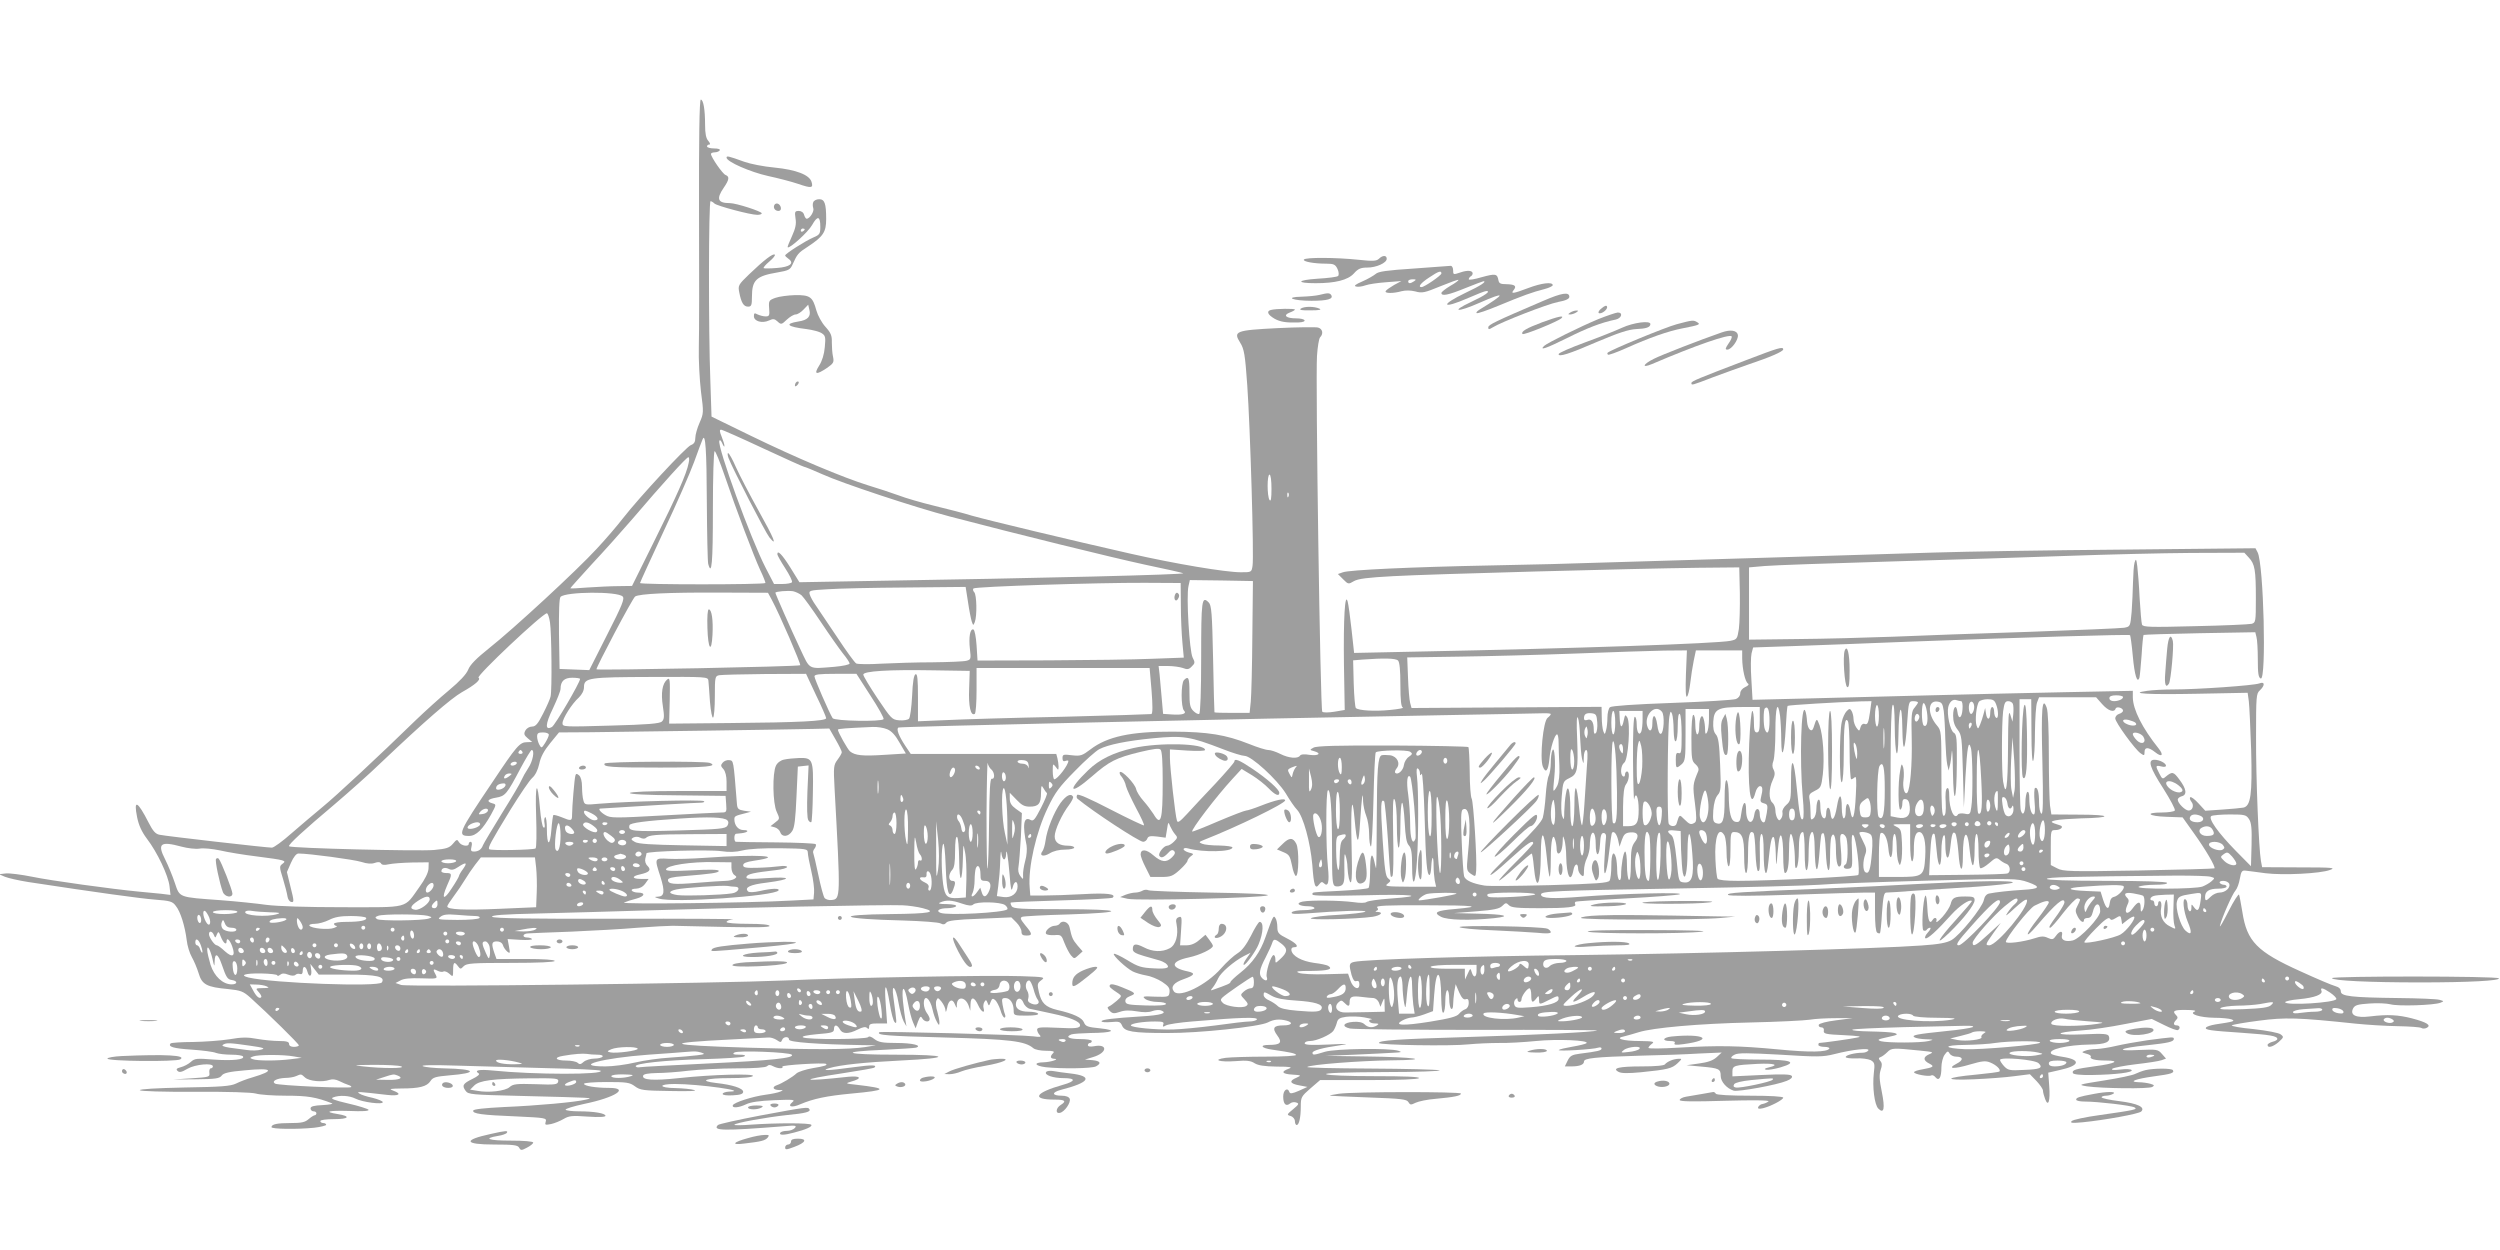 <?xml version="1.0" standalone="no"?>
<!DOCTYPE svg PUBLIC "-//W3C//DTD SVG 20010904//EN"
 "http://www.w3.org/TR/2001/REC-SVG-20010904/DTD/svg10.dtd">
<svg version="1.0" xmlns="http://www.w3.org/2000/svg"
 width="1280pt" height="640pt" viewBox="0 0 1280 640"
 preserveAspectRatio="xMidYMid meet">
<g transform="translate(0,640) scale(0.1,-0.1)"
fill="#9e9e9e" stroke="none">
<path d="M3579 5318 c1 -315 1 -627 -1 -693 -2 -66 4 -169 11 -230 14 -107 14
-111 -7 -159 -12 -27 -22 -62 -22 -78 0 -20 -6 -31 -23 -37 -25 -10 -262 -265
-347 -374 -30 -39 -91 -110 -135 -157 -100 -109 -427 -411 -551 -509 -65 -52
-97 -84 -107 -110 -10 -24 -43 -59 -98 -105 -46 -38 -122 -107 -169 -152 -193
-188 -410 -390 -480 -447 -41 -34 -112 -94 -158 -134 -45 -40 -90 -73 -100
-73 -27 0 -544 59 -575 66 -21 4 -34 19 -56 62 -57 112 -78 122 -59 28 8 -40
23 -74 50 -110 53 -69 110 -189 116 -244 l5 -44 -49 6 c-27 3 -78 8 -114 11
-136 13 -449 56 -545 76 -55 11 -116 19 -135 17 l-35 -4 30 -13 c17 -7 70 -19
120 -27 354 -54 572 -84 648 -90 78 -6 90 -9 107 -32 24 -29 47 -104 56 -176
3 -28 15 -67 26 -86 11 -19 27 -57 35 -83 17 -58 41 -71 151 -81 65 -7 77 -11
114 -44 91 -82 248 -236 248 -244 0 -4 -11 -8 -25 -8 -16 0 -25 6 -25 15 0 11
-12 15 -51 15 -29 0 -79 5 -113 11 -47 9 -79 9 -141 -2 -44 -7 -128 -13 -187
-14 -59 0 -110 -4 -114 -7 -16 -17 13 -26 106 -32 56 -4 113 -11 126 -17 14
-5 49 -9 79 -9 30 0 56 -4 59 -9 11 -16 -53 -23 -150 -16 -87 7 -97 6 -117
-12 -12 -11 -35 -23 -51 -27 -22 -6 -26 -10 -17 -19 9 -9 21 -7 51 11 40 23
130 31 130 12 0 -5 -5 -10 -11 -10 -5 0 -9 -10 -7 -23 3 -21 -1 -22 -92 -28
l-95 -6 118 1 c101 1 121 4 132 19 9 13 37 20 120 27 141 14 156 -1 38 -36
-29 -8 -67 -23 -85 -32 -27 -13 -75 -17 -265 -20 -141 -3 -230 -8 -227 -14 3
-5 120 -9 282 -8 170 1 291 -3 312 -9 19 -6 88 -11 154 -11 110 0 154 -7 236
-39 8 -3 -13 -7 -47 -9 -47 -2 -63 -7 -63 -17 0 -8 7 -15 15 -15 8 0 15 -4 15
-10 0 -5 -4 -10 -8 -10 -5 0 -19 -9 -32 -20 -18 -16 -37 -20 -91 -20 -70 0
-99 -6 -99 -21 0 -10 129 -12 219 -3 33 4 61 11 61 15 0 5 -7 9 -15 9 -8 0
-15 5 -15 10 0 6 30 10 71 10 76 0 87 15 18 26 -75 12 -47 19 58 16 68 -3 103
-1 100 6 -4 5 -51 20 -104 32 -73 17 -93 25 -78 31 32 13 84 10 115 -6 35 -18
140 -32 140 -18 0 5 -24 15 -52 22 -29 6 -60 16 -68 22 -15 11 -14 11 143 -7
61 -7 77 5 30 22 -24 9 -17 10 42 11 92 0 131 10 149 38 12 19 27 23 95 29
153 12 139 33 -24 36 -49 1 -99 6 -110 11 -13 6 50 7 175 3 107 -3 315 -9 462
-13 146 -3 269 -9 273 -13 22 -21 -337 -21 -553 1 -70 7 -96 1 -71 -15 7 -4
-5 -15 -32 -28 -49 -24 -55 -34 -35 -61 13 -19 32 -20 278 -26 386 -10 380 -9
338 -19 -53 -13 -250 -31 -419 -38 -100 -5 -156 -11 -158 -18 -5 -16 41 -23
220 -30 150 -7 157 -8 151 -27 -5 -17 -3 -18 28 -12 18 4 47 16 64 26 27 16
43 18 123 12 59 -4 91 -2 91 4 0 13 -58 23 -137 23 -34 0 -64 4 -67 8 -3 5 40
18 95 30 160 33 235 82 127 82 -68 0 -128 10 -128 21 0 5 52 9 115 9 104 0
119 -2 146 -22 27 -20 43 -22 182 -24 93 -2 140 0 122 5 -16 5 -60 9 -97 10
-87 1 -90 21 -3 21 124 0 387 -37 278 -39 -18 -1 -33 -6 -33 -12 0 -6 21 -9
53 -7 38 2 52 7 52 18 0 18 -55 36 -138 45 -94 11 -54 25 68 25 69 0 116 4
120 11 9 13 -205 8 -380 -11 -131 -14 -190 -10 -182 13 2 8 27 12 68 13 35 0
109 5 164 12 55 6 165 12 246 12 91 0 149 4 156 11 8 8 17 8 31 0 25 -13 55
-14 48 -2 -5 8 212 21 223 14 10 -7 -8 -12 -68 -22 -35 -6 -72 -18 -82 -26
-21 -20 -77 -53 -101 -61 -27 -9 -21 -24 10 -25 24 0 24 -1 7 -8 -11 -5 -45
-12 -75 -16 -68 -9 -163 -40 -168 -54 -5 -16 30 -13 68 5 22 11 68 18 144 21
99 4 109 3 93 -10 -28 -23 -3 -30 40 -11 68 29 136 43 263 55 184 17 189 26
25 45 -57 6 -58 7 -28 16 60 16 51 31 -13 25 -247 -27 -262 -17 -29 18 86 13
159 26 162 29 15 14 -10 15 -113 1 -124 -17 -165 -18 -119 -4 57 17 181 30
364 39 271 13 257 30 -24 30 -261 0 -298 15 -60 25 83 4 157 9 165 11 34 11
-18 24 -101 24 -71 0 -91 4 -112 20 -16 13 -28 16 -32 10 -8 -12 -314 -14
-334 -1 -8 5 19 11 73 16 75 6 86 9 86 26 0 25 16 24 30 -1 13 -25 45 -25 92
-1 26 13 40 15 47 8 8 -8 11 -6 11 6 0 14 9 17 46 17 l46 0 -7 98 c-9 115 2
116 21 1 7 -45 18 -87 25 -93 12 -11 11 -4 -7 129 -11 77 13 52 26 -27 7 -40
19 -84 27 -98 l14 -25 -5 30 c-3 17 -9 61 -13 99 -8 89 9 82 26 -11 7 -37 18
-81 26 -98 l13 -30 12 34 c11 27 14 31 22 17 11 -19 38 -22 38 -3 0 6 -7 21
-15 31 -8 11 -15 32 -15 48 0 51 32 28 45 -32 4 -19 13 -46 21 -60 11 -21 13
-22 14 -6 0 10 -5 36 -11 57 -7 20 -9 46 -5 56 7 17 9 16 27 -6 10 -13 20 -33
20 -45 1 -12 4 -6 8 13 7 42 28 51 40 19 10 -23 10 -23 10 -1 2 43 43 40 60
-5 l9 -27 1 33 c1 42 20 39 40 -6 15 -33 36 -45 27 -14 -3 9 -1 24 4 32 7 12
10 12 16 -4 7 -18 8 -18 16 4 7 18 11 20 23 10 8 -7 20 -30 27 -51 6 -22 15
-39 21 -39 5 0 6 8 2 18 -4 9 -9 32 -12 49 -5 29 -3 33 15 33 24 0 42 -27 42
-64 0 -25 2 -26 66 -26 41 0 63 4 59 10 -3 6 -26 10 -49 10 -46 0 -70 17 -64
46 5 28 27 28 38 0 5 -14 20 -28 32 -31 13 -2 65 -14 117 -25 90 -19 141 -40
141 -59 0 -16 -23 -18 -122 -13 -81 4 -98 2 -98 -10 0 -7 6 -20 13 -27 10 -11
4 -12 -33 -7 -58 8 -782 27 -788 21 -15 -15 38 -19 336 -27 333 -9 410 -18
453 -55 8 -7 37 -13 64 -13 38 0 46 -3 37 -12 -17 -17 -15 -28 6 -29 30 -1
-18 -17 -55 -18 -53 -1 -46 -18 10 -25 82 -9 236 -7 258 4 30 16 23 28 -18 32
l-38 3 42 13 c74 22 76 70 3 55 -19 -3 -30 -1 -30 6 0 6 5 11 10 11 6 0 10 5
10 10 0 6 -27 10 -60 10 -57 0 -78 11 -44 24 9 3 52 6 97 7 115 1 142 14 49
24 -63 6 -74 10 -82 30 -9 24 -53 45 -137 64 -61 15 -81 35 -94 92 -9 39 -8
45 12 60 22 16 17 17 -102 21 -154 6 -905 -8 -1209 -22 -352 -15 -1933 -34
-1966 -23 l-29 10 25 13 c17 10 51 13 108 11 81 -3 83 -2 73 18 -16 28 -14 33
9 21 11 -6 25 -8 31 -4 6 3 19 -2 30 -12 18 -17 19 -16 19 19 0 41 6 46 25 20
12 -16 14 -16 29 0 15 15 44 17 242 17 143 0 224 4 224 10 0 6 -56 10 -149 10
l-149 0 -11 31 c-16 47 -14 59 13 59 15 0 27 -7 31 -19 3 -11 13 -25 22 -33
15 -12 15 -9 9 26 l-7 38 65 -4 c35 -2 62 0 60 4 -3 4 -14 8 -25 8 -27 0 -24
20 4 21 12 1 112 5 222 9 110 5 263 13 340 20 77 6 158 10 180 10 22 0 142 -3
268 -6 155 -3 227 -2 227 5 0 7 -40 11 -110 11 -62 0 -110 4 -110 9 0 6 15 12
33 14 17 2 -250 4 -595 3 -445 -1 -630 2 -638 10 -8 8 56 13 237 17 136 3 392
11 568 16 407 13 1223 30 1295 26 30 -1 78 -8 105 -15 78 -20 34 -28 -160 -30
-307 -3 -267 -25 61 -33 95 -3 180 -9 190 -15 13 -7 21 -6 29 4 7 10 51 16
171 20 l162 7 26 -26 c14 -14 26 -35 26 -47 0 -15 6 -20 25 -20 32 0 32 8 -6
53 -24 30 -28 38 -15 43 8 3 114 9 235 12 309 10 289 27 -32 27 -207 0 -249 2
-257 15 -5 8 -7 16 -5 19 3 2 119 7 260 11 140 4 258 10 262 14 20 19 -31 25
-152 18 -71 -4 -161 -7 -200 -7 l-70 0 -3 40 c-9 103 33 286 93 410 36 76 59
107 138 187 51 53 108 103 125 112 46 24 142 43 275 56 156 15 188 10 359 -56
48 -19 98 -34 110 -34 35 0 166 -120 211 -192 20 -34 46 -72 58 -84 32 -34 68
-167 78 -282 8 -109 15 -127 35 -100 10 13 15 15 24 6 22 -22 29 6 21 82 -11
102 -11 388 0 394 13 9 21 -101 21 -301 0 -161 2 -184 16 -190 9 -3 24 -2 33
4 13 9 16 27 14 94 -1 57 1 76 6 59 5 -14 10 -41 10 -60 1 -19 4 -45 7 -57 15
-54 19 -3 14 169 -5 198 3 275 15 140 13 -143 21 -148 29 -17 8 125 14 167 15
102 1 -21 8 -54 16 -74 8 -19 15 -62 15 -94 0 -32 4 -60 9 -63 4 -3 10 103 13
234 3 132 8 244 12 248 12 11 160 14 176 3 13 -9 12 -13 -7 -26 -12 -8 -23
-27 -25 -42 -3 -27 -31 -53 -44 -40 -4 3 -1 13 6 22 22 26 4 62 -32 68 -18 2
-38 2 -44 0 -19 -7 -24 -68 -25 -333 0 -140 -2 -250 -4 -245 -2 6 -6 22 -9 37
-12 52 -21 28 -21 -51 0 -44 -4 -83 -8 -87 -4 -5 -69 -11 -145 -15 -155 -8
-142 -6 -142 -19 0 -7 86 -8 258 -4 258 7 334 -3 136 -17 -58 -4 -110 -12
-117 -17 -7 -6 -34 -6 -67 -1 -68 9 -216 11 -260 3 -39 -8 -21 -24 28 -24 17
0 32 -4 32 -10 0 -5 -24 -10 -54 -10 -30 0 -58 -5 -62 -11 -5 -9 14 -10 72 -6
171 14 319 18 304 9 -8 -5 -70 -12 -138 -16 -68 -3 -131 -11 -140 -17 -18 -11
231 -5 316 7 41 7 58 23 25 25 -12 0 -13 2 -5 6 9 3 10 9 3 17 -8 9 49 12 249
11 254 0 298 -6 151 -19 -97 -8 -115 -18 -73 -40 33 -17 147 -20 272 -7 93 10
55 20 -85 23 l-120 3 114 9 c90 7 118 13 133 28 17 17 20 17 34 3 12 -12 43
-15 157 -15 144 0 191 6 182 20 -3 5 -2 11 2 13 5 3 120 10 257 17 138 7 261
17 275 21 34 12 -298 4 -500 -12 -151 -12 -209 -9 -209 11 0 17 61 20 700 31
349 6 676 15 725 19 50 5 297 14 550 21 453 12 461 12 519 -8 67 -24 61 -34
-27 -39 -67 -4 -139 -12 -173 -19 -14 -3 -23 -15 -27 -34 -8 -38 -122 -179
-165 -204 -24 -14 -65 -22 -155 -28 -214 -16 -1121 -41 -1762 -49 -567 -6
-1086 -22 -1142 -35 -26 -6 -27 -14 -13 -67 8 -26 15 -35 25 -31 10 3 15 -2
15 -17 0 -34 -33 -20 -46 20 l-12 35 -113 -3 c-63 -2 -125 1 -139 7 -20 8 -5
10 68 10 84 1 109 9 82 26 -6 4 -38 11 -72 15 -64 9 -111 35 -116 64 -2 9 3
16 12 16 31 0 15 20 -34 45 -44 22 -50 29 -50 58 0 17 -4 39 -10 47 -10 16
-13 8 -51 -99 -26 -75 -67 -133 -128 -181 -28 -22 -51 -44 -51 -48 0 -7 -16
-14 -90 -40 -13 -5 -13 -3 1 14 8 10 20 31 26 45 13 29 80 87 132 114 l34 17
-22 -31 c-12 -17 -18 -31 -12 -31 11 0 62 72 75 105 25 61 27 115 5 115 -5 0
-25 -32 -44 -71 -25 -48 -46 -76 -69 -90 -18 -11 -56 -45 -84 -77 -74 -85
-212 -153 -241 -119 -19 24 -2 46 50 64 56 20 61 30 22 39 -93 19 -91 52 4 72
56 12 123 44 123 59 0 5 -9 19 -19 32 l-19 25 -32 -27 c-20 -18 -43 -27 -65
-27 l-33 0 5 75 c5 69 4 75 -12 69 -13 -5 -16 -14 -11 -36 11 -55 -4 -107 -35
-123 -39 -21 -88 -19 -133 5 -42 21 -56 19 -56 -10 0 -14 14 -22 58 -35 31 -9
66 -19 77 -22 11 -3 26 -10 33 -15 27 -23 10 -30 -60 -26 -63 3 -81 8 -136 42
-35 21 -66 36 -69 32 -7 -7 63 -73 97 -90 14 -7 44 -16 67 -20 22 -3 60 -18
83 -33 33 -22 40 -32 38 -53 -3 -24 -5 -25 -73 -23 -64 3 -68 2 -51 -12 11 -8
39 -15 63 -15 24 0 43 -5 43 -10 0 -7 -37 -10 -102 -8 -89 3 -103 5 -106 20
-2 12 6 21 24 28 33 13 29 17 -41 45 -36 15 -57 19 -62 12 -6 -9 0 -15 44 -44
17 -12 17 -14 -9 -37 -15 -13 -33 -26 -40 -29 -10 -4 -9 -8 3 -22 15 -15 22
-16 52 -6 25 9 51 9 87 3 34 -6 61 -6 79 1 16 6 36 7 45 4 37 -14 1 -25 -101
-31 -143 -9 -203 -16 -203 -25 0 -5 21 -6 48 -4 42 4 48 2 57 -18 13 -31 53
-38 232 -38 161 -1 470 32 514 54 30 16 60 19 97 9 36 -10 25 -24 -17 -24 -51
0 -59 -14 -31 -52 27 -36 16 -48 -43 -48 -50 0 -40 -16 15 -24 103 -15 118
-19 124 -27 3 -5 -64 -9 -154 -9 -88 0 -180 -3 -206 -6 -73 -10 -33 -23 50
-17 58 5 78 2 98 -11 18 -11 50 -16 113 -17 71 0 83 -3 61 -11 -42 -15 -34
-27 20 -30 46 -3 46 -4 20 -16 -39 -16 -35 -30 14 -39 l42 -8 -44 -20 c-32
-14 -45 -16 -48 -7 -9 27 -32 12 -32 -22 0 -39 14 -53 35 -36 8 7 23 9 32 5
16 -5 13 -10 -16 -34 -33 -27 -34 -29 -13 -35 13 -4 22 -16 22 -27 0 -10 4
-19 9 -19 12 0 21 37 21 95 0 47 3 52 49 92 l50 43 250 0 c156 0 252 4 256 10
4 7 -74 10 -227 10 -133 0 -239 4 -248 10 -10 6 91 10 295 11 171 0 299 5 285
9 -14 4 -173 8 -354 9 -181 1 -326 4 -323 8 12 12 268 32 427 34 224 2 128 17
-130 20 l-205 3 150 6 c83 4 173 8 200 10 41 2 45 3 25 10 -47 15 -322 11
-376 -5 -58 -18 -64 -18 -64 -5 0 11 53 26 140 38 53 8 43 9 -57 4 -89 -4
-123 -2 -123 6 0 7 12 12 28 12 32 0 102 31 118 51 6 8 14 26 18 40 5 22 13
28 48 33 24 3 66 2 93 -3 28 -5 44 -9 38 -10 -25 -2 -12 -21 15 -21 21 0 24
-2 12 -10 -22 -14 -46 -12 -64 6 -11 10 -30 14 -58 12 -51 -4 -61 -24 -16 -34
18 -4 311 -7 651 -7 340 1 617 -1 614 -3 -7 -8 -318 -23 -677 -34 -344 -10
-440 -17 -440 -30 0 -11 372 -17 460 -7 41 4 111 7 155 7 44 -1 129 4 189 10
110 11 274 4 259 -11 -4 -4 -37 -12 -72 -18 -35 -6 -66 -13 -70 -17 -7 -8 178
3 202 12 9 3 17 1 17 -4 0 -11 -18 -15 -112 -27 -39 -5 -50 -11 -62 -36 l-14
-29 33 0 c43 0 65 9 65 25 0 17 54 23 290 30 102 2 237 7 300 11 l115 5 -26
-24 c-19 -17 -45 -26 -90 -32 l-64 -9 76 -7 c91 -8 99 -12 99 -48 0 -29 31
-64 66 -75 24 -7 222 29 272 50 21 8 31 18 26 25 -5 9 -47 10 -155 5 l-149 -7
0 25 c0 30 10 33 128 39 86 4 115 -5 59 -18 -22 -5 -26 -9 -15 -12 10 -2 43 3
74 12 92 27 57 40 -106 40 -76 0 -141 3 -145 7 -4 3 3 12 16 18 17 10 69 9
234 0 190 -12 218 -12 277 3 94 24 183 33 174 19 -4 -7 -18 -12 -30 -12 -39 0
-86 -12 -86 -22 0 -5 24 -8 53 -7 28 2 62 -3 75 -9 20 -12 22 -18 16 -66 -8
-70 3 -162 23 -182 29 -29 35 0 18 85 -13 63 -14 88 -6 113 8 23 8 35 -2 46
-10 12 -9 16 2 20 7 2 23 14 34 25 22 22 29 22 167 8 70 -7 73 -8 47 -19 -32
-14 -31 -32 2 -48 27 -14 20 -19 -36 -29 -24 -4 -43 -10 -43 -15 0 -10 76 -24
88 -16 6 3 15 -1 22 -10 18 -21 30 -1 30 51 0 22 7 51 16 64 15 21 18 21 26 7
5 -9 20 -16 33 -16 37 0 39 -18 3 -36 -52 -27 -15 -29 69 -4 62 18 79 20 103
10 32 -13 56 -37 47 -46 -3 -3 -56 -10 -119 -16 -163 -15 -172 -31 -13 -24 72
3 166 10 209 16 l79 10 34 -35 c18 -19 33 -41 33 -49 0 -8 5 -27 11 -43 16
-43 27 -11 21 67 l-5 68 57 13 c106 23 113 53 17 68 -28 4 -54 11 -58 15 -22
22 78 46 199 48 80 1 106 13 95 43 -5 12 -26 14 -134 9 -146 -6 -153 10 -8 20
50 3 151 18 226 33 l136 26 63 -31 c34 -17 66 -29 71 -26 14 8 10 24 -6 24
-18 0 -19 12 -3 28 9 9 9 15 0 24 -22 22 -12 28 51 27 36 0 54 -3 44 -8 -33
-12 26 -31 101 -32 37 0 76 -4 87 -8 22 -9 12 -12 -82 -26 -24 -4 -45 -11 -48
-16 -8 -12 19 -16 185 -27 143 -10 180 -16 180 -32 0 -4 -11 -11 -25 -14 -14
-4 -25 -11 -25 -16 0 -18 28 -10 57 15 26 24 27 26 10 39 -10 8 -69 19 -138
27 -66 6 -116 15 -112 19 4 4 67 15 138 24 135 18 201 16 495 -15 58 -6 155
-12 215 -13 61 -1 116 -5 122 -9 7 -5 20 -4 29 1 23 13 -1 28 -77 48 -70 18
-123 21 -214 10 -72 -9 -105 6 -87 41 9 17 24 21 83 25 40 3 88 1 108 -4 39
-11 223 -5 256 8 19 8 19 8 -5 15 -14 4 -108 8 -210 9 -242 3 -295 9 -295 34
0 13 -10 22 -28 27 -16 4 -96 38 -179 76 -222 100 -274 153 -297 303 -7 41
-14 81 -17 89 -2 7 -27 -31 -54 -85 -28 -55 -47 -88 -44 -74 10 42 64 164 80
181 8 9 18 36 22 60 7 39 11 44 32 41 14 -2 59 -7 100 -13 89 -11 280 -2 330
17 31 11 13 13 -156 13 l-192 1 -6 32 c-11 62 -26 424 -25 639 0 202 1 218 19
234 28 26 26 47 -2 36 -28 -11 -319 -31 -439 -31 -47 0 -108 -3 -135 -7 -101
-14 1 -20 258 -15 l256 5 6 -44 c3 -24 8 -137 12 -250 6 -227 -2 -286 -40
-294 -12 -2 -60 -7 -108 -10 l-87 -6 -35 38 c-19 21 -38 35 -42 31 -4 -4 -1
-14 6 -23 15 -18 6 -45 -14 -45 -18 0 -56 38 -56 56 0 6 9 14 20 17 29 7 25
37 -11 85 -31 42 -37 43 -71 15 -15 -13 -18 -12 -32 16 -21 40 -20 44 9 37 14
-4 25 -2 25 3 0 14 -34 31 -59 31 -37 0 -24 -40 45 -147 36 -57 63 -107 59
-113 -3 -5 -33 -10 -66 -10 -90 0 -70 -19 23 -22 l83 -3 57 -80 c61 -85 113
-174 106 -181 -3 -2 -177 -7 -389 -11 -348 -6 -387 -5 -416 11 l-33 17 0 89
c0 89 0 90 24 90 27 0 45 18 24 24 -51 16 -54 19 -23 26 17 4 75 8 130 10 163
3 158 19 -6 19 l-146 1 -7 46 c-3 26 -6 143 -6 260 0 125 -4 224 -11 241 -23
62 -29 -4 -22 -276 5 -207 3 -272 -5 -267 -7 4 -12 29 -12 56 0 54 -8 83 -21
75 -4 -3 -5 -35 -2 -70 4 -42 2 -65 -4 -65 -13 0 -23 34 -23 83 0 23 -4 36
-10 32 -5 -3 -10 -28 -10 -55 0 -52 -14 -74 -24 -37 -3 12 -6 145 -6 295 l0
272 30 0 30 0 1 -167 c0 -103 4 -160 9 -148 5 11 9 77 9 147 1 70 5 138 11
152 l10 26 146 0 146 0 31 -35 c31 -35 62 -45 69 -23 5 13 38 4 38 -11 0 -5
-9 -13 -20 -16 -11 -3 -20 -14 -20 -23 0 -20 101 -159 130 -179 18 -13 20 -12
20 6 0 27 20 27 54 0 35 -28 46 -16 18 19 -84 105 -131 199 -132 261 l0 34
-347 -7 c-192 -4 -501 -11 -688 -16 -187 -5 -469 -12 -626 -16 l-286 -7 -6
104 c-4 57 -3 118 1 134 l8 30 205 7 c112 4 384 14 604 23 588 22 1116 38
1121 33 2 -3 9 -51 14 -108 9 -98 23 -143 34 -109 2 8 7 59 11 114 3 54 8 101
10 104 3 2 133 6 288 9 l284 5 6 -24 c4 -13 7 -65 7 -115 0 -72 3 -93 15 -98
30 -11 15 587 -16 646 l-11 21 -682 -7 c-374 -3 -807 -10 -961 -15 -154 -5
-521 -16 -815 -25 -294 -9 -672 -20 -840 -25 -168 -6 -444 -13 -615 -16 -408
-8 -727 -23 -759 -35 l-26 -9 27 -27 c26 -26 27 -26 54 -10 22 13 71 19 201
26 196 11 1244 39 1563 43 l210 2 3 -130 c1 -72 -1 -155 -5 -185 -8 -52 -10
-54 -43 -61 -69 -14 -790 -39 -1596 -55 l-331 -7 -13 119 c-7 65 -16 130 -20
144 -14 51 -22 -88 -19 -323 l4 -232 -53 -9 c-31 -5 -57 -5 -62 0 -10 10 -35
1693 -27 1822 3 46 10 89 16 95 18 18 13 44 -11 50 -12 3 -105 2 -207 -3 -216
-11 -228 -16 -191 -75 20 -32 25 -61 36 -218 15 -212 35 -877 27 -924 -5 -33
-6 -33 -60 -33 -78 0 -335 43 -564 95 -292 66 -734 172 -814 195 -38 12 -124
34 -190 50 -66 16 -149 40 -185 54 -36 13 -105 36 -155 51 -129 40 -369 141
-601 254 l-201 98 -6 183 c-10 256 -9 920 1 920 4 0 13 -5 20 -12 12 -12 184
-58 219 -58 13 0 23 3 23 8 -1 10 -131 52 -163 52 -62 0 -71 21 -32 78 29 42
31 58 10 66 -15 5 -75 92 -75 108 0 4 9 8 19 8 11 0 23 5 26 10 4 6 -8 10 -29
10 -20 0 -36 5 -36 10 0 6 5 10 12 10 6 0 4 7 -5 18 -12 13 -17 37 -17 84 0
78 -9 128 -22 128 -7 0 -10 -205 -9 -572z m327 -1213 c112 -52 207 -95 211
-95 4 0 46 -17 93 -38 101 -46 472 -169 655 -217 343 -90 822 -208 997 -246
106 -22 194 -42 196 -44 8 -7 -708 -25 -1629 -40 l-336 -6 -47 76 c-42 67 -66
91 -66 67 0 -5 18 -37 40 -71 22 -34 38 -66 35 -72 -4 -5 -26 -9 -49 -9 l-43
0 -43 83 c-76 147 -248 620 -237 650 3 7 9 1 15 -13 6 -14 11 -20 11 -14 1 6
-6 28 -14 48 -11 26 -12 36 -3 36 6 0 103 -43 214 -95z m-287 -280 c1 -159 4
-300 7 -312 18 -66 24 5 24 277 0 167 4 300 9 300 5 0 27 -55 50 -122 61 -180
150 -414 183 -486 17 -35 28 -65 27 -67 -10 -9 -644 -9 -642 0 1 6 56 125 121
265 66 140 136 300 156 355 20 55 39 107 43 115 15 38 21 -54 22 -325z m-93
205 c-10 -55 -62 -171 -177 -402 l-113 -228 -70 -1 c-39 0 -110 -4 -158 -7
-49 -4 -88 -6 -88 -4 0 2 49 56 108 121 60 64 154 169 210 234 156 183 276
315 286 316 5 1 6 -13 2 -29z m2984 -132 c0 -51 -3 -68 -10 -58 -13 20 -13
130 0 130 6 0 10 -31 10 -72z m87 -40 c-3 -8 -6 -5 -6 6 -1 11 2 17 5 13 3 -3
4 -12 1 -19z m4917 -313 c31 -33 36 -63 36 -210 0 -119 -1 -123 -22 -129 -13
-3 -143 -9 -289 -12 -233 -6 -266 -5 -272 8 -3 9 -8 69 -12 134 -3 66 -9 139
-12 164 -5 39 -7 42 -14 20 -4 -14 -7 -59 -8 -101 -1 -42 -4 -110 -7 -152 -7
-75 -7 -75 -38 -81 -17 -3 -236 -12 -486 -21 -250 -8 -565 -19 -700 -25 -135
-5 -355 -11 -490 -12 l-245 -3 0 185 0 185 80 7 c44 4 332 14 640 23 308 9
720 22 915 29 195 7 478 14 628 15 l273 1 23 -25z m-5102 -400 c-1 -154 -5
-306 -8 -337 l-6 -58 -89 0 c-49 0 -90 1 -91 3 -1 1 -4 124 -7 274 -5 235 -8
275 -23 289 -35 35 -38 11 -38 -281 0 -171 -4 -286 -10 -290 -5 -3 -18 3 -30
15 -17 17 -20 33 -20 95 0 75 -5 86 -28 63 -16 -16 -16 -140 0 -156 16 -16 -8
-24 -63 -20 l-44 3 -7 80 c-4 44 -9 99 -11 123 l-5 42 49 0 c26 0 60 -5 75
-10 23 -9 31 -8 46 8 17 16 17 21 4 46 -16 32 -33 313 -21 365 l7 31 161 -2
162 -3 -3 -280z m-366 155 c0 -63 4 -149 8 -191 l7 -76 -163 -6 c-90 -4 -327
-7 -528 -8 l-365 -1 -5 78 c-3 44 -10 79 -16 81 -17 6 -25 -39 -18 -100 6 -51
5 -54 -17 -60 -13 -4 -91 -7 -174 -8 -82 0 -201 -4 -263 -7 -63 -4 -120 -3
-128 1 -8 4 -52 65 -98 135 -47 70 -96 143 -109 162 -14 19 -28 45 -31 56 -6
20 -2 22 91 27 54 4 235 8 403 9 l304 3 12 -76 c6 -42 15 -87 19 -100 8 -23 8
-23 16 -4 12 32 10 140 -3 153 -6 6 -8 15 -4 19 9 10 640 30 876 29 l185 -1 1
-115z m-1942 52 c10 -9 55 -71 99 -137 44 -66 95 -138 113 -161 19 -23 34 -46
34 -51 0 -6 -34 -13 -77 -17 -138 -11 -124 -18 -176 92 -50 106 -127 281 -127
287 0 7 64 12 90 8 14 -3 33 -12 44 -21z m-916 -6 c11 -11 -2 -44 -79 -195
l-92 -182 -76 3 -76 3 -3 179 c-1 113 1 183 8 190 27 27 291 29 318 2z m763
-16 c41 -76 151 -331 146 -336 -6 -7 -1037 -27 -1043 -21 -5 5 185 365 198
373 22 14 174 21 422 20 l258 -1 19 -35z m-1135 -117 c8 -52 11 -345 3 -379
-2 -11 -19 -50 -38 -87 -27 -54 -39 -67 -57 -67 -13 0 -28 -9 -34 -20 -9 -17
-7 -24 12 -40 l23 -19 -27 -1 c-37 0 -53 -19 -177 -205 -176 -261 -181 -275
-119 -275 36 0 70 34 112 109 28 52 28 52 7 58 -33 9 -24 22 19 29 47 8 55 17
126 152 27 50 52 92 56 92 17 0 6 -58 -17 -92 -14 -21 -29 -48 -35 -62 -5 -14
-50 -90 -100 -170 -49 -80 -93 -153 -97 -163 -8 -22 -23 -33 -47 -33 -14 0
-17 5 -12 25 4 14 2 25 -4 25 -5 0 -10 -4 -10 -10 0 -17 -38 -11 -50 8 -9 16
-12 15 -31 -8 -18 -21 -33 -26 -97 -32 -79 -7 -733 9 -742 19 -7 7 80 86 232
214 67 57 178 155 244 219 217 206 353 324 409 356 68 38 99 65 85 74 -14 8
328 330 350 330 5 0 12 -21 16 -47z m5816 -264 c-3 -81 -1 -120 5 -116 6 4 13
35 17 69 4 35 12 87 18 116 l11 52 119 0 118 0 0 -42 c1 -55 15 -119 30 -128
6 -4 1 -11 -15 -18 -15 -7 -25 -20 -25 -32 0 -12 -9 -24 -22 -29 -13 -5 -160
-14 -327 -20 -193 -7 -309 -15 -318 -22 -7 -6 -13 -30 -13 -53 0 -22 -3 -52
-7 -65 -6 -23 -7 -23 -14 -5 -4 10 -8 43 -8 72 l-1 53 -487 -3 -486 -3 -7 26
c-4 14 -9 73 -11 130 l-4 103 265 4 c146 2 416 9 600 16 184 7 387 14 451 15
l116 1 -5 -121z m-1474 69 c8 -8 12 -50 12 -124 0 -81 4 -114 13 -117 6 -2
-23 -8 -66 -12 -79 -8 -162 -3 -175 10 -4 4 -9 60 -11 125 l-3 119 48 4 c110
8 170 7 182 -5z m-1262 -154 c6 -77 6 -118 -1 -120 -5 -1 -212 -8 -460 -14
-247 -5 -514 -13 -592 -17 l-143 -6 0 122 c0 94 -3 122 -12 119 -9 -3 -15 -38
-18 -111 -3 -58 -10 -111 -16 -117 -6 -6 -29 -10 -50 -8 -37 3 -41 8 -111 112
-40 60 -73 115 -73 122 0 18 130 26 355 22 l190 -3 -3 -91 c-4 -90 8 -142 29
-129 5 4 9 58 9 121 l0 114 443 0 443 0 10 -116z m-1718 -23 c29 -59 52 -113
52 -118 0 -15 -139 -22 -494 -25 l-310 -3 3 119 c2 108 1 118 -13 107 -25 -21
-33 -68 -22 -138 8 -51 7 -66 -5 -77 -11 -11 -74 -16 -261 -21 -240 -7 -248
-7 -248 12 0 24 48 100 84 132 16 16 26 35 26 53 0 48 25 51 345 52 283 1 290
1 292 -19 1 -11 5 -59 8 -108 4 -48 11 -85 16 -81 5 3 9 52 9 109 0 99 1 104
23 108 12 2 117 5 233 6 l211 1 51 -109z m279 -3 c40 -61 70 -115 67 -120 -9
-14 -252 -10 -261 5 -17 27 -93 201 -93 214 0 10 24 13 108 13 l107 0 72 -112z
m-1487 86 c0 -18 -128 -237 -144 -246 -36 -20 -35 13 5 95 21 45 39 89 39 100
0 39 19 57 60 57 22 0 40 -3 40 -6z m7900 -93 c0 -5 -7 -12 -16 -15 -28 -11
-54 -6 -54 9 0 10 11 15 35 15 19 0 35 -4 35 -9z m-829 -21 c6 0 9 -19 7 -42
-3 -46 -21 -55 -26 -13 -5 42 -22 28 -22 -19 0 -30 7 -52 23 -72 21 -27 22
-41 27 -214 l5 -185 8 155 c9 157 16 194 28 150 9 -32 11 -253 2 -303 -5 -36
-8 -39 -34 -33 -16 3 -31 1 -34 -4 -19 -31 -45 26 -45 97 0 29 -4 42 -11 37
-7 -4 -10 -32 -7 -72 2 -46 -1 -66 -9 -69 -10 -4 -13 44 -13 215 0 219 0 221
-24 249 -48 57 -46 127 2 121 24 -3 28 -9 34 -48 3 -25 7 -90 8 -145 2 -55 6
-113 10 -130 l7 -30 6 25 c4 14 8 45 10 70 2 25 5 -20 6 -100 3 -190 19 -156
20 42 1 125 -1 148 -15 156 -19 10 -37 96 -29 132 7 28 24 42 43 35 8 -3 18
-5 23 -5z m179 -16 c13 -33 13 -77 0 -69 -5 3 -10 17 -10 31 0 13 -4 24 -10
24 -5 0 -10 -13 -10 -30 0 -38 -17 -40 -22 -2 l-4 27 -8 -30 c-4 -16 -12 -41
-18 -55 -10 -24 -11 -24 -18 -5 -9 25 -1 106 13 123 5 6 25 12 43 12 28 0 36
-5 44 -26z m-645 -36 c-9 -62 -13 -71 -30 -64 -7 2 -16 -5 -19 -17 -6 -22 -7
-22 -21 -3 -8 11 -15 31 -15 45 0 14 -5 33 -10 41 -8 13 -11 13 -25 -1 -9 -9
-21 -34 -25 -55 -13 -55 -13 -317 0 -309 6 4 10 63 10 143 0 145 6 194 21 170
5 -7 9 -77 9 -155 0 -79 4 -143 8 -143 4 0 13 5 19 11 7 7 9 -18 5 -88 -5
-114 -17 -150 -28 -86 -8 50 -24 48 -24 -3 0 -19 -4 -34 -10 -34 -5 0 -10 24
-10 53 0 76 -13 80 -25 7 -11 -67 -28 -84 -33 -32 -4 37 -22 34 -22 -4 0 -13
-4 -24 -9 -24 -13 0 -21 26 -21 66 0 21 -4 33 -10 29 -5 -3 -10 -23 -10 -44 0
-22 -6 -44 -15 -51 -13 -11 -15 -7 -15 28 0 22 -2 52 -5 68 -5 25 -1 31 27 45
31 15 33 20 41 85 9 83 1 199 -17 251 -14 38 -15 38 -31 -13 -9 -28 -30 -8
-33 32 -1 21 -5 46 -9 54 -21 50 -30 -253 -13 -440 6 -60 6 -108 1 -113 -12
-12 -18 23 -32 163 -14 149 -29 166 -29 32 0 -95 -2 -104 -24 -123 -13 -11
-22 -28 -20 -37 2 -9 0 -24 -6 -32 -9 -13 -11 -13 -20 0 -5 8 -10 27 -10 41 0
15 -7 32 -15 39 -20 16 -19 73 1 115 12 25 13 38 5 54 -8 13 -8 28 -1 46 5 14
10 82 10 151 0 125 12 164 24 78 3 -26 6 -81 6 -123 1 -111 16 -67 23 62 3 60
7 110 10 113 4 4 251 19 375 23 l54 1 -7 -52z m245 45 c0 -3 -8 -15 -17 -26
-16 -17 -18 -37 -15 -161 3 -128 -8 -260 -23 -275 -13 -13 -25 27 -19 66 3 22
2 52 -2 65 -7 21 -9 19 -15 -17 -12 -61 -11 -207 1 -200 6 3 10 17 10 31 0 19
5 25 18 22 12 -2 18 -14 20 -39 4 -46 -16 -64 -63 -55 l-35 7 0 277 c0 162 4
283 10 292 7 10 10 -24 11 -105 1 -157 17 -199 19 -50 2 153 18 182 20 35 2
-138 15 -121 25 33 7 104 8 107 31 107 13 0 24 -3 24 -7z m286 -38 c-4 -14
-11 -23 -16 -20 -11 7 -13 48 -3 59 13 13 26 -13 19 -39z m200 31 c3 -8 4 -31
2 -52 l-4 -39 -11 35 c-9 29 -11 -3 -12 -172 -1 -194 -10 -258 -25 -170 -8 48
-8 292 0 360 6 42 10 52 26 52 10 0 21 -6 24 -14z m-440 -41 c7 -49 0 -80 -16
-70 -13 8 -13 115 -1 115 6 0 13 -20 17 -45z m-246 -20 c0 -30 -4 -55 -10 -55
-5 0 -10 25 -10 55 0 30 5 55 10 55 6 0 10 -25 10 -55z m-610 -20 c0 -51 -3
-65 -15 -65 -12 0 -15 13 -15 55 0 30 -4 55 -8 55 -5 0 -12 -74 -16 -165 -9
-225 6 -351 32 -252 4 17 15 32 23 32 14 0 16 -16 5 -59 -5 -19 -1 -25 15 -29
19 -5 21 -10 15 -49 -4 -23 -9 -44 -11 -46 -10 -11 -25 13 -25 39 0 37 -23 35
-28 -2 -9 -61 -42 -43 -42 24 0 54 -16 45 -24 -14 -6 -44 -9 -50 -29 -47 -25
4 -35 44 -36 145 -1 34 -5 65 -11 68 -6 4 -10 -31 -10 -98 0 -110 -9 -134 -45
-121 -14 6 -16 17 -13 65 3 38 11 65 23 79 16 18 17 33 12 156 -4 106 -9 140
-22 154 -11 13 -15 32 -13 66 4 64 24 74 146 74 l92 0 0 -65z m50 -6 c0 -57
-11 -77 -24 -43 -8 21 -8 99 0 107 15 15 24 -8 24 -64z m-551 47 c15 -18 10
-108 -5 -113 -8 -3 -15 15 -19 47 -8 55 -25 59 -25 4 0 -35 -13 -46 -24 -18
-23 59 37 124 73 80z m241 -38 c0 -29 -5 -60 -10 -68 -7 -12 -10 -8 -10 15 0
17 -3 41 -7 53 -8 33 -23 8 -23 -40 0 -21 -4 -38 -10 -38 -5 0 -10 23 -10 50
0 28 -4 50 -10 50 -6 0 -10 -46 -10 -118 0 -107 2 -119 21 -135 14 -12 18 -24
14 -35 -28 -67 -29 -73 -17 -164 9 -72 9 -94 -1 -100 -19 -12 -26 -10 -53 17
-26 26 -25 27 -40 -22 -4 -16 -30 -17 -40 -1 -9 14 -6 497 3 548 5 29 7 32 14
15 4 -11 8 -48 8 -83 1 -39 5 -61 11 -57 6 3 10 38 10 76 0 44 4 68 10 64 6
-3 10 -50 10 -107 0 -85 -2 -99 -15 -94 -12 4 -15 -3 -15 -34 0 -45 2 -47 30
-23 18 16 20 30 20 150 l0 133 60 0 60 0 0 -52z m-480 -18 c0 -33 -4 -60 -10
-60 -6 0 -10 27 -10 60 0 33 4 60 10 60 6 0 10 -27 10 -60z m140 16 c0 -24 -3
-51 -6 -60 -10 -27 -24 -7 -24 35 0 21 -4 39 -10 39 -6 0 -10 -80 -9 -222 1
-123 4 -213 6 -200 8 43 23 10 23 -52 0 -69 -10 -86 -52 -86 l-28 0 0 98 c1
69 5 103 15 116 17 22 20 66 5 66 -5 0 -10 -7 -10 -16 0 -8 -4 -12 -10 -9 -16
10 -12 57 6 70 21 15 33 201 16 231 -10 17 -12 16 -18 -13 -9 -45 -19 -41 -21
7 l-2 40 60 0 59 0 0 -44z m-470 28 c0 -4 -7 -12 -16 -19 -23 -16 -41 -206
-25 -249 15 -38 28 -24 34 39 5 55 27 125 39 125 5 0 8 -19 8 -42 0 -24 2 -77
4 -118 2 -50 -2 -84 -11 -103 -8 -16 -16 -27 -19 -25 -2 2 0 33 4 69 8 74 1
165 -10 136 -5 -10 -8 -39 -8 -63 0 -25 -5 -54 -10 -65 -6 -10 -13 -56 -16
-101 -3 -46 -10 -97 -15 -115 -6 -20 -52 -73 -127 -145 -64 -63 -124 -123
-132 -133 -30 -37 17 -2 104 78 78 71 106 89 106 69 0 -4 -40 -48 -90 -97 -49
-49 -87 -91 -85 -93 2 -3 40 28 83 67 43 39 81 71 84 71 3 0 8 -29 11 -65 13
-138 35 -101 36 59 1 135 16 131 30 -8 5 -54 12 -101 15 -104 4 -3 6 37 6 89
0 96 11 142 23 97 4 -12 7 -33 7 -45 0 -13 4 -23 9 -23 12 0 21 25 22 63 1 31
1 31 9 7 4 -14 9 -52 9 -85 2 -101 23 -142 37 -70 6 35 24 39 24 6 0 -10 7
-24 15 -31 13 -11 15 -7 15 23 0 19 7 48 15 63 8 16 15 46 15 66 0 20 3 43 6
52 11 29 24 5 24 -44 0 -70 18 -72 22 -3 2 44 7 58 18 58 9 0 14 -8 13 -20 -2
-11 -5 -60 -8 -110 -8 -118 10 -93 24 34 6 51 12 96 15 98 10 10 24 -8 31 -39
l7 -33 12 35 c10 28 18 36 43 38 39 4 49 -18 22 -51 -15 -21 -19 -41 -19 -112
0 -55 -4 -84 -10 -80 -5 3 -10 37 -10 76 0 38 -4 69 -9 69 -9 0 -21 -71 -21
-122 0 -17 -4 -27 -10 -23 -5 3 -10 25 -10 48 0 23 -3 52 -6 65 -12 42 -24 22
-24 -40 0 -35 -4 -69 -9 -77 -8 -12 -66 -16 -308 -23 -164 -4 -314 -6 -333 -2
-61 10 -98 27 -104 48 -3 12 -9 91 -12 177 -5 119 -4 158 5 164 35 21 44 -62
26 -236 -7 -73 -6 -77 16 -93 24 -16 24 -16 27 16 5 55 -14 354 -23 369 -5 8
-10 69 -10 136 -1 67 -4 125 -7 128 -3 3 -178 7 -389 8 -283 1 -389 -2 -404
-11 -20 -11 -20 -12 3 -18 40 -11 24 -25 -22 -19 -28 5 -46 3 -50 -4 -11 -17
-58 -13 -101 9 -22 11 -49 20 -61 20 -13 0 -57 14 -99 31 -119 47 -209 62
-390 63 -215 1 -336 -25 -422 -91 -42 -32 -51 -35 -95 -30 -44 6 -48 4 -48
-15 0 -14 5 -18 15 -14 8 3 15 3 15 0 0 -21 -56 -94 -72 -94 -4 0 -8 19 -8 42
0 39 1 40 15 22 14 -19 14 -19 15 1 0 11 -3 30 -6 43 l-6 22 -373 0 -372 0
-27 40 c-35 53 -48 88 -36 95 9 5 1676 43 2775 63 264 5 499 9 523 10 23 1 42
-1 42 -4z m238 -43 c2 -24 -2 -49 -7 -54 -8 -8 -11 -2 -11 19 0 38 -13 56 -33
48 -11 -4 -17 -1 -17 8 0 22 11 29 40 26 22 -3 25 -8 28 -47z m1644 14 c-11
-21 -25 -4 -16 20 4 10 10 13 16 7 7 -7 7 -16 0 -27z m-1732 -90 c2 -44 6 -93
10 -110 8 -30 8 -30 9 8 0 20 6 37 12 37 8 0 9 -25 4 -82 -3 -46 -9 -135 -13
-198 -4 -63 -10 -110 -13 -105 -4 6 -10 46 -14 90 -12 127 -24 133 -24 13 -1
-65 -5 -108 -11 -108 -6 0 -10 36 -10 88 0 97 -13 138 -23 75 -4 -21 -7 -60
-8 -88 0 -43 -2 -47 -10 -25 -6 14 -7 57 -3 102 6 76 8 79 39 94 42 20 46 40
40 202 -4 84 -2 120 4 107 5 -11 10 -56 11 -100z m2843 75 c15 -14 -10 -20
-37 -10 -35 13 -34 32 2 24 15 -4 31 -10 35 -14z m-1286 -122 c-2 -24 -4 -5
-4 42 0 47 2 66 4 43 2 -24 2 -62 0 -85z m447 107 c-4 -8 -8 -15 -10 -15 -2 0
-4 7 -4 15 0 8 4 15 10 15 5 0 7 -7 4 -15z m-5551 -19 c22 -9 42 -31 63 -69
l32 -55 -113 -7 c-110 -7 -147 -3 -173 18 -12 10 -62 99 -62 111 0 5 42 8 178
14 23 1 57 -4 75 -12z m3584 -33 c-4 -17 -4 -17 -12 0 -4 9 -4 25 0 35 8 16 8
16 12 0 3 -10 3 -26 0 -35z m-3849 -19 c18 -31 32 -60 32 -65 0 -6 -10 -23
-22 -39 -20 -27 -21 -36 -15 -147 31 -563 31 -566 -15 -571 -13 -2 -30 3 -36
10 -6 8 -20 60 -32 118 -12 57 -24 108 -26 112 -3 5 0 16 7 24 6 8 9 18 5 22
-4 4 -96 8 -204 9 -108 1 -200 2 -204 3 -5 0 -8 9 -8 20 0 11 3 20 8 21 4 0
17 2 29 3 33 4 41 16 10 16 -27 0 -47 24 -47 55 0 16 3 18 55 31 l30 8 -35 5
c-30 5 -35 10 -37 36 -18 227 -17 220 -39 223 -11 2 -27 -4 -34 -13 -11 -13
-10 -18 4 -33 10 -12 16 -36 16 -65 l0 -47 -244 0 c-150 0 -247 -4 -251 -10
-4 -6 83 -11 242 -12 l248 -3 3 -42 c3 -41 2 -43 -25 -43 -15 0 -149 -7 -297
-15 -251 -14 -270 -14 -297 2 -24 14 -38 32 -26 33 261 17 489 30 511 30 17 0
26 4 20 8 -9 9 -395 -1 -535 -13 -74 -7 -76 -6 -82 17 -4 12 -7 44 -7 69 0 29
-6 51 -15 59 -12 10 -16 10 -19 -1 -5 -16 -17 -161 -17 -201 0 -32 -4 -33 -54
-12 -20 8 -39 13 -42 11 -2 -3 -7 -37 -10 -76 -7 -87 -23 -84 -23 5 0 36 -4
63 -9 60 -4 -3 -6 -18 -3 -32 3 -18 1 -25 -6 -20 -5 3 -13 45 -17 94 -13 157
-26 135 -20 -35 3 -89 2 -164 -3 -167 -13 -8 -229 -12 -237 -4 -8 8 6 34 109
203 48 77 97 150 111 162 16 14 29 41 36 72 7 35 24 67 56 106 l45 55 162 1
c185 2 1022 14 1141 17 l81 2 32 -56z m-1468 24 c0 -7 -9 -26 -19 -42 -18 -28
-19 -28 -30 -8 -6 11 -11 30 -11 41 0 17 6 21 30 21 17 0 30 -5 30 -12z m8164
-10 c18 -30 -8 -44 -33 -19 -12 12 -21 26 -21 32 0 16 42 6 54 -13z m-660
-278 l-7 -35 -8 40 c-5 22 -5 92 -2 155 l7 115 9 -120 c4 -66 5 -136 1 -155z
m-2035 -7 c1 -132 -3 -168 -20 -157 -11 6 -12 407 -1 418 10 11 19 -104 21
-261z m129 129 c-3 -40 -10 -78 -17 -85 -8 -8 -11 12 -11 84 0 51 3 105 7 119
6 24 7 24 16 -10 5 -19 7 -68 5 -108z m1101 68 c-1 -32 -2 -33 -9 -10 -4 14
-8 36 -9 50 -1 20 1 22 9 10 5 -8 9 -31 9 -50z m-1199 23 c0 -22 -2 -25 -10
-13 -13 20 -13 40 0 40 6 0 10 -12 10 -27z m1834 -155 c7 -136 3 -184 -15
-173 -5 4 -9 82 -8 178 0 199 13 196 23 -5z m-2084 95 c0 -24 -4 -43 -10 -43
-6 0 -10 26 -10 58 0 40 3 53 10 42 5 -8 10 -34 10 -57z m-5385 47 c3 -5 -1
-10 -10 -10 -9 0 -13 5 -10 10 3 6 8 10 10 10 2 0 7 -4 10 -10z m4605 1 c0
-12 -20 -25 -27 -18 -7 7 6 27 18 27 5 0 9 -4 9 -9z m-410 -78 c0 -35 -3 -44
-10 -33 -13 20 -13 80 0 80 6 0 10 -21 10 -47z m540 32 c0 -8 -4 -15 -10 -15
-5 0 -10 7 -10 15 0 8 5 15 10 15 6 0 10 -7 10 -15z m-2334 -45 c17 -15 19
-51 2 -47 -9 1 -12 -55 -14 -226 -1 -125 -5 -231 -8 -234 -3 -4 -5 122 -5 278
1 156 4 274 6 262 2 -12 11 -27 19 -33z m191 20 c1 -14 0 -18 -3 -7 -3 10 -15
17 -30 17 -13 0 -24 5 -24 11 0 6 12 9 28 7 21 -2 27 -9 29 -28z m-2622 10
c-3 -5 -13 -10 -21 -10 -8 0 -12 5 -9 10 3 6 13 10 21 10 8 0 12 -4 9 -10z
m7005 -133 c0 -124 -9 -162 -31 -140 -13 13 -9 239 4 261 19 29 27 -7 27 -121z
m-4635 113 c3 -5 2 -10 -4 -10 -5 0 -13 5 -16 10 -3 6 -2 10 4 10 5 0 13 -4
16 -10z m1617 -2 c-5 -7 -12 -22 -14 -33 -4 -19 -4 -19 -16 3 -11 20 -10 23
10 32 31 12 32 12 20 -2z m-1742 -10 c0 -19 -18 -43 -25 -36 -9 9 4 48 16 48
5 0 9 -6 9 -12z m2380 -16 c0 -13 2 -14 9 -4 4 8 11 -88 15 -220 6 -232 12
-298 25 -298 4 0 8 19 9 42 3 57 12 62 12 6 0 -25 3 -60 6 -77 l7 -31 -134 0
c-120 1 -132 2 -115 15 18 14 18 16 3 28 -13 10 -18 47 -28 200 -11 173 -10
211 8 194 3 -4 12 -91 19 -194 14 -217 12 -196 23 -189 5 3 7 97 4 208 -3 155
-1 199 7 185 7 -11 12 -65 12 -133 0 -63 4 -114 9 -114 5 0 9 52 9 115 0 63 4
115 9 115 4 0 10 -45 13 -100 4 -74 9 -105 21 -118 13 -14 17 -39 17 -107 0
-119 17 -99 25 30 8 124 8 364 0 428 -4 33 -2 47 5 42 5 -3 10 -14 10 -23z
m-558 -85 c-9 -18 -11 -10 -10 43 l0 65 11 -43 c7 -29 7 -49 -1 -65z m-1562
62 c0 -10 -4 -19 -10 -19 -5 0 -10 12 -10 26 0 14 4 23 10 19 6 -3 10 -15 10
-26z m-2544 6 c-21 -16 -32 -13 -21 4 3 6 14 11 23 11 15 -1 15 -2 -2 -15z
m4375 -38 c-13 -13 -15 1 -4 30 7 17 8 17 11 -1 2 -10 -1 -23 -7 -29z m260
-118 c6 -81 9 -154 6 -164 -14 -36 -27 0 -27 78 0 45 -5 112 -10 149 -10 66
-5 107 10 91 5 -4 14 -74 21 -154z m-2744 74 c-2 -16 -4 -3 -4 27 0 30 2 43 4
28 2 -16 2 -40 0 -55z m2358 57 c-3 -5 -10 -10 -16 -10 -5 0 -9 5 -9 10 0 6 7
10 16 10 8 0 12 -4 9 -10z m65 -6 c0 -8 -4 -12 -10 -9 -5 3 -10 10 -10 16 0 5
5 9 10 9 6 0 10 -7 10 -16z m-1538 -26 c-9 -9 -12 -7 -12 12 0 19 3 21 12 12
9 -9 9 -15 0 -24z m5772 11 c18 -14 24 -25 18 -31 -12 -12 -46 -2 -67 18 -37
37 5 48 49 13z m-8566 -1 c-6 -18 -48 -30 -48 -14 0 15 14 24 38 25 8 1 12 -4
10 -11z m2772 -38 c4 -3 -10 -37 -30 -76 -32 -62 -39 -70 -54 -62 -35 20 -42
-25 -20 -130 3 -19 1 -53 -7 -80 -7 -26 -12 -58 -11 -72 1 -24 1 -25 -14 -5
-10 13 -13 30 -9 50 3 17 8 84 12 151 l5 121 -31 22 c-23 17 -31 30 -31 52 l0
30 34 -35 c26 -28 41 -36 68 -36 45 0 58 15 58 70 1 39 2 42 12 25 6 -11 14
-22 18 -25z m-202 -175 l0 -90 -13 60 c-15 65 -20 217 -7 229 10 10 20 -88 20
-199z m3588 129 c9 -76 -26 -142 -42 -79 -8 31 17 148 28 137 5 -5 11 -31 14
-58z m-1886 -50 c0 -61 -4 -93 -10 -89 -6 3 -10 49 -10 101 0 61 4 93 10 89 6
-3 10 -49 10 -101z m470 -16 c0 -83 -3 -118 -10 -108 -13 20 -13 230 0 230 6
0 10 -47 10 -122z m2899 65 c0 -42 -3 -52 -9 -38 -15 35 -11 95 7 95 2 0 3
-26 2 -57z m-5606 22 c4 -8 2 -17 -3 -20 -6 -4 -10 3 -10 14 0 25 6 27 13 6z
m2751 -87 c9 -127 6 -348 -4 -288 -12 74 -22 380 -12 380 5 0 12 -41 16 -92z
m2204 17 c-2 -25 -7 -30 -28 -30 -21 0 -25 5 -28 34 -3 27 2 39 20 52 22 17
23 17 31 -4 4 -12 7 -35 5 -52z m700 42 c3 -28 17 -36 25 -14 3 6 6 -1 6 -16
1 -29 -23 -47 -40 -30 -6 6 -13 30 -16 53 -5 34 -3 42 8 38 8 -2 15 -17 17
-31z m-2858 -89 c0 -48 -4 -90 -10 -93 -6 -4 -10 32 -10 102 0 73 3 103 10 93
5 -8 10 -54 10 -102z m541 3 c-2 -23 -6 -29 -12 -20 -11 17 -11 75 -2 109 7
22 8 21 13 -15 3 -22 3 -55 1 -74z m1889 63 c0 -23 -6 -37 -16 -41 -32 -12
-40 39 -12 74 16 20 28 5 28 -33z m340 11 c0 -13 -4 -27 -10 -30 -6 -4 -10 8
-10 30 0 22 4 34 10 30 6 -3 10 -17 10 -30z m-1734 -49 c-7 -34 -25 -58 -37
-50 -11 6 -12 108 -2 118 15 15 45 -37 39 -68z m1446 7 c-9 -14 -10 -14 -16 5
-9 29 3 51 16 28 5 -10 5 -23 0 -33z m-1394 -10 c-2 -27 -7 -48 -13 -48 -5 0
-11 21 -13 48 -3 38 0 47 13 47 13 0 16 -9 13 -47z m-6010 25 c-3 -7 -15 -15
-28 -16 -21 -3 -22 -2 -11 12 16 19 44 21 39 4z m2151 -96 c-1 -79 -3 -89 -10
-57 -12 58 -11 168 1 160 6 -4 10 -48 9 -103z m3517 84 c8 -32 2 -58 -13 -64
-9 -2 -13 10 -13 42 0 49 16 62 26 22z m59 -36 c-4 -17 -11 -28 -16 -24 -11 6
-12 67 -2 78 13 12 25 -24 18 -54z m965 30 c0 -20 -5 -30 -15 -30 -10 0 -15
10 -15 30 0 20 5 30 15 30 10 0 15 -10 15 -30z m-6160 5 c33 -17 40 -35 13
-35 -18 0 -53 28 -53 42 0 11 7 10 40 -7z m1990 5 c0 -5 -2 -10 -4 -10 -3 0
-8 5 -11 10 -3 6 -1 10 4 10 6 0 11 -4 11 -10z m-430 -55 c0 -30 -4 -55 -10
-55 -5 0 -10 9 -10 19 0 11 -6 21 -12 24 -10 4 -10 7 0 18 6 7 12 21 12 31 0
10 5 18 10 18 6 0 10 -25 10 -55z m2176 0 c7 -37 -3 -78 -16 -70 -12 7 -33
102 -25 115 11 18 34 -8 41 -45z m-1838 18 c16 -41 18 -57 7 -63 -6 -3 -12 6
-13 20 -2 14 -8 29 -13 35 -5 5 -9 15 -9 22 0 23 17 14 28 -14z m6336 21 c28
-11 18 -34 -13 -34 -31 0 -47 13 -36 30 7 11 26 13 49 4z m251 -18 c12 -18 15
-47 13 -132 l-3 -109 -77 78 c-92 94 -144 167 -126 179 7 4 50 8 95 8 76 0 84
-2 98 -24z m-7791 -6 c7 -7 7 -16 0 -28 -10 -15 -39 -18 -250 -24 -239 -7
-260 -4 -251 27 4 12 80 22 258 34 148 10 227 7 243 -9z m1467 -72 c-8 -30 -9
-28 -9 27 0 50 1 56 9 33 7 -17 7 -38 0 -60z m4949 51 c0 -5 -7 -9 -15 -9 -15
0 -20 12 -9 23 8 8 24 -1 24 -14z m54 0 c-3 -5 -10 -7 -15 -3 -5 3 -7 10 -3
15 3 5 10 7 15 3 5 -3 7 -10 3 -15z m276 -28 c0 -52 -14 -75 -25 -42 -8 25 4
91 16 91 5 0 9 -22 9 -49z m-8012 27 c-5 -15 -56 -29 -63 -18 -7 11 24 29 48
30 10 0 17 -5 15 -12z m412 -56 c0 -60 -12 -94 -25 -72 -10 16 5 141 16 135 5
-4 9 -32 9 -63z m170 48 c17 -13 22 -22 15 -29 -12 -12 -78 26 -69 40 8 14 27
10 54 -11z m70 16 c0 -11 -19 -15 -25 -6 -3 5 1 10 9 10 9 0 16 -2 16 -4z
m1693 -239 c-9 -55 -10 -45 -10 93 l0 155 10 -93 c6 -61 6 -113 0 -155z m5215
232 c-2 -6 -8 -10 -13 -10 -5 0 -11 4 -13 10 -2 6 4 11 13 11 9 0 15 -5 13
-11z m62 1 c0 -5 -4 -10 -10 -10 -5 0 -10 5 -10 10 0 6 5 10 10 10 6 0 10 -4
10 -10z m150 0 c0 -5 -2 -10 -4 -10 -3 0 -8 5 -11 10 -3 6 -1 10 4 10 6 0 11
-4 11 -10z m190 -50 c0 -27 -4 -51 -9 -54 -12 -8 -23 57 -15 88 10 40 24 20
24 -34z m-7480 8 c0 -15 -38 -8 -44 8 -10 26 4 37 25 18 10 -9 19 -21 19 -26z
m1810 -20 c0 -21 -4 -38 -10 -38 -5 0 -10 24 -10 53 0 37 3 48 10 37 5 -8 10
-32 10 -52z m230 17 c0 -25 -4 -45 -10 -45 -5 0 -10 20 -10 45 0 25 5 45 10
45 6 0 10 -20 10 -45z m4582 33 c-9 -9 -15 -9 -24 0 -9 9 -7 12 12 12 19 0 21
-3 12 -12z m88 2 c0 -5 -4 -10 -9 -10 -6 0 -13 5 -16 10 -3 6 1 10 9 10 9 0
16 -4 16 -10z m130 -85 c0 -54 4 -95 10 -95 5 0 9 24 9 54 -1 65 8 96 27 96
24 0 36 -50 31 -129 -6 -97 -12 -101 -139 -101 l-98 0 0 109 c0 61 4 112 9
115 16 10 34 -24 39 -74 6 -70 22 -62 22 10 0 33 4 60 10 60 6 0 10 -28 11
-62 0 -35 4 -72 9 -83 7 -19 8 -18 14 5 4 14 6 57 4 95 -3 63 -5 71 -28 82
-24 12 -22 13 23 13 l47 0 0 -95z m65 85 c-3 -5 -13 -10 -21 -10 -8 0 -14 5
-14 10 0 6 9 10 21 10 11 0 17 -4 14 -10z m65 6 c0 -11 -19 -15 -25 -6 -3 5 1
10 9 10 9 0 16 -2 16 -4z m55 -6 c-3 -5 -13 -10 -21 -10 -8 0 -14 5 -14 10 0
6 9 10 21 10 11 0 17 -4 14 -10z m1364 -19 c13 -23 5 -31 -31 -31 -32 0 -49
27 -27 41 23 14 48 10 58 -10z m-8129 -11 c0 -5 -7 -10 -15 -10 -8 0 -15 5
-15 10 0 6 7 10 15 10 8 0 15 -4 15 -10z m1807 -72 c-2 -18 -4 -6 -4 27 0 33
2 48 4 33 2 -15 2 -42 0 -60z m3600 -18 c2 -52 6 -106 9 -119 11 -51 24 4 24
109 1 126 16 117 25 -16 9 -111 -2 -147 -43 -142 -27 3 -27 3 -38 117 -9 85
-16 118 -28 126 -25 19 -19 27 17 23 l32 -3 2 -95z m127 84 c9 -23 7 -54 -2
-54 -9 0 -32 44 -32 60 0 16 27 11 34 -6z m1636 7 c0 -13 -29 -35 -37 -28 -7
8 15 37 28 37 5 0 9 -4 9 -9z m-7240 -21 c19 -14 22 -22 14 -30 -9 -9 -17 -7
-33 6 -20 18 -29 44 -13 44 4 0 18 -9 32 -20z m5314 4 c9 -25 7 -234 -3 -234
-15 0 -21 41 -21 148 0 94 9 126 24 86z m58 -107 c-4 -146 -22 -168 -22 -27 0
104 7 156 18 145 4 -3 5 -56 4 -118z m328 104 c5 -11 10 -49 10 -85 0 -36 5
-68 10 -71 6 -4 10 27 10 84 0 83 2 91 19 91 40 0 51 -26 51 -121 0 -53 4 -89
10 -89 6 0 10 40 10 99 0 92 9 125 28 106 4 -4 9 -49 10 -101 2 -52 8 -94 13
-94 10 0 11 13 9 118 -1 45 3 72 9 72 7 0 11 -34 11 -92 0 -116 15 -147 24
-52 10 102 17 134 27 128 5 -3 10 -42 11 -87 1 -45 3 -64 5 -42 1 22 6 64 9
94 9 81 24 43 24 -61 0 -49 4 -88 9 -88 14 0 21 39 21 123 0 42 4 77 9 77 10
0 21 -73 21 -139 0 -33 3 -42 10 -31 5 8 10 45 10 82 0 70 6 98 21 98 5 0 9
-45 9 -101 0 -64 4 -98 10 -94 6 3 10 39 10 78 0 40 3 82 6 95 13 45 24 20 25
-55 2 -128 14 -153 23 -48 10 119 9 118 21 119 6 1 11 -37 13 -89 4 -116 22
-139 22 -28 0 45 3 88 6 97 12 32 24 3 24 -62 0 -69 11 -105 25 -82 4 6 4 45
0 86 -6 62 -4 74 8 74 8 0 17 -10 21 -22 9 -37 7 -126 -4 -133 -18 -11 -10
-26 13 -23 21 3 22 6 19 93 -3 66 -1 87 7 79 15 -14 36 -193 25 -204 -9 -8
-452 -30 -616 -30 -61 0 -99 4 -104 11 -4 6 -9 50 -11 98 -6 114 17 176 47
122z m749 5 c8 -9 10 -39 5 -94 -7 -85 -15 -109 -33 -98 -14 9 -14 56 -1 91 8
20 6 35 -10 65 -11 22 -20 42 -20 45 0 11 48 4 59 -9z m448 -89 c7 -103 23
-116 23 -19 0 130 24 148 35 27 4 -41 11 -75 16 -75 5 0 9 36 9 80 0 47 4 80
10 80 6 0 10 -35 10 -84 0 -47 4 -87 9 -91 6 -3 26 9 46 26 32 28 37 30 53 17
9 -8 25 -18 35 -21 20 -7 23 -43 5 -49 -7 -3 -100 -6 -207 -7 l-194 -2 5 101
c5 92 10 121 23 109 2 -3 7 -42 11 -88 8 -93 24 -91 24 4 0 33 5 67 10 75 7
11 10 -1 10 -40 0 -81 17 -97 25 -24 8 76 13 90 26 77 5 -5 12 -49 16 -96z
m258 84 c-3 -6 -11 -11 -17 -11 -6 0 -6 6 2 15 14 17 26 13 15 -4z m-6565 -22
l0 -31 -222 4 c-161 3 -230 7 -247 17 -21 12 -22 15 -8 23 11 5 24 5 35 -1 11
-6 23 -6 28 -2 16 16 47 19 232 20 l182 1 0 -31z m989 -72 c14 -14 14 -40 1
-32 -5 3 -10 -2 -10 -12 0 -10 -5 -25 -10 -33 -7 -10 -9 17 -9 85 1 87 2 94
10 51 4 -27 13 -54 18 -59z m571 93 c0 -5 -5 -10 -11 -10 -5 0 -7 5 -4 10 3 6
8 10 11 10 2 0 4 -4 4 -10z m1610 1 c0 -5 -7 -14 -15 -21 -11 -9 -15 -35 -16
-94 -1 -101 -17 -66 -18 41 -1 60 2 72 17 76 28 8 32 7 32 -2z m-1979 -124 c1
-128 16 -121 19 8 2 79 2 79 11 32 6 -27 8 -90 7 -140 l-3 -92 -40 -3 c-55 -3
-67 8 -76 70 -10 73 -10 190 0 207 5 8 10 -37 13 -113 4 -132 17 -175 38 -122
14 37 13 46 -5 46 -9 0 -15 9 -15 21 0 11 7 27 15 35 11 11 15 38 15 95 0 51
4 78 10 74 6 -3 10 -55 11 -118z m3146 61 c-2 -13 -4 -3 -4 22 0 25 2 35 4 23
2 -13 2 -33 0 -45z m53 12 c0 -27 -4 -50 -10 -50 -5 0 -10 23 -10 50 0 28 5
50 10 50 6 0 10 -22 10 -50z m-5056 19 c-3 -5 -10 -7 -15 -3 -5 3 -7 10 -3 15
3 5 10 7 15 3 5 -3 7 -10 3 -15z m-44 7 c0 -11 -19 -15 -25 -6 -3 5 1 10 9 10
9 0 16 -2 16 -4z m195 -5 c3 -5 1 -13 -5 -16 -15 -9 -43 3 -35 15 8 13 32 13
40 1z m5353 -146 c-2 -27 -7 -49 -13 -48 -12 3 -19 169 -9 192 10 22 25 -81
22 -144z m1629 130 c-4 -8 -11 -15 -17 -15 -14 0 -13 27 3 33 16 6 21 1 14
-18z m-7252 5 c-3 -5 -12 -10 -20 -10 -8 0 -17 5 -20 10 -4 6 5 10 20 10 15 0
24 -4 20 -10z m8446 -6 c10 -13 10 -17 -1 -24 -17 -11 -70 8 -70 26 0 19 54
18 71 -2z m-10451 -9 c30 -8 71 -13 91 -10 19 4 66 -1 105 -9 38 -9 123 -23
189 -31 147 -19 154 -21 131 -38 -16 -12 -16 -16 3 -77 11 -36 21 -76 23 -90
2 -14 10 -26 19 -28 15 -3 15 4 -3 75 l-19 78 21 48 c13 29 27 47 38 47 54 0
284 -31 322 -43 30 -10 53 -11 69 -5 17 6 27 5 32 -3 4 -8 18 -9 40 -4 19 4
72 8 119 9 l85 1 -1 -32 c-1 -21 -18 -55 -47 -95 -80 -112 -46 -103 -391 -103
-183 0 -336 5 -391 12 -49 7 -155 18 -235 24 -218 16 -209 12 -235 89 -12 36
-34 89 -49 119 -42 82 -26 96 84 66z m9356 -31 c-3 -8 -10 -14 -16 -14 -14 0
-13 33 3 49 10 10 13 9 15 -4 2 -9 1 -23 -2 -31z m74 26 c0 -11 -7 -20 -15
-20 -18 0 -19 12 -3 28 16 16 18 15 18 -8z m-6224 -25 c0 -11 8 -54 18 -96 10
-42 16 -92 14 -110 l-3 -34 -115 -6 c-211 -12 -876 -20 -855 -10 11 5 39 14
63 20 44 12 49 31 7 31 -13 0 -27 5 -30 10 -4 6 6 10 22 10 18 1 34 9 46 25
l18 25 -41 0 c-45 0 -47 14 -3 23 48 11 59 22 39 43 -11 10 -15 25 -12 38 3
12 6 24 6 27 0 11 322 20 383 11 40 -6 74 -5 110 4 32 8 107 12 192 11 132 -2
140 -3 141 -22z m1005 -35 c5 0 9 10 10 23 1 45 10 -3 18 -99 6 -79 9 -93 16
-67 8 34 25 36 25 4 0 -35 -32 -59 -71 -54 l-35 5 7 51 c4 29 9 86 10 127 1
41 4 60 6 43 2 -18 8 -33 14 -33z m5319 46 c0 -3 -4 -8 -10 -11 -5 -3 -10 -1
-10 4 0 6 5 11 10 11 6 0 10 -2 10 -4z m-7176 -15 c3 -5 -1 -11 -9 -15 -15 -6
-29 7 -18 18 9 9 21 8 27 -3z m4143 -23 c-3 -7 -5 -2 -5 12 0 14 2 19 5 13 2
-7 2 -19 0 -25z m39 16 c-3 -9 -6 -18 -6 -20 0 -3 -4 -3 -10 1 -11 7 -2 35 12
35 6 0 7 -7 4 -16z m933 -71 c1 -29 -3 -53 -8 -53 -14 0 -25 84 -16 117 7 26
8 26 15 8 5 -11 9 -44 9 -72z m3051 26 c0 -17 -40 -9 -62 13 -21 21 -21 21 -2
35 17 12 21 11 42 -12 12 -14 22 -30 22 -36z m-8256 45 c22 -8 10 -24 -19 -24
-29 0 -42 17 -18 23 10 3 19 5 20 6 1 0 8 -2 17 -5z m6991 -4 c-3 -5 -10 -10
-16 -10 -5 0 -9 5 -9 10 0 6 7 10 16 10 8 0 12 -4 9 -10z m-7440 -62 c3 -29 5
-87 3 -128 l-3 -75 -185 -8 c-181 -8 -270 -4 -270 12 0 5 15 28 33 52 18 24
44 62 57 84 13 22 37 57 53 78 l29 37 138 0 139 0 6 -52z m315 42 c0 -13 -20
-13 -40 0 -12 8 -9 10 13 10 15 0 27 -4 27 -10z m50 0 c0 -5 -7 -10 -15 -10
-8 0 -15 5 -15 10 0 6 7 10 15 10 8 0 15 -4 15 -10z m1447 -123 c-2 -23 -3 -1
-3 48 0 50 1 68 3 42 2 -26 2 -67 0 -90z m-2222 113 c-3 -5 -22 -10 -41 -10
-19 0 -34 5 -34 10 0 6 18 10 41 10 24 0 38 -4 34 -10z m4431 -27 c-11 -11
-17 4 -9 23 7 18 8 18 11 1 2 -10 1 -21 -2 -24z m3594 17 c0 -5 -4 -10 -10
-10 -5 0 -10 5 -10 10 0 6 5 10 10 10 6 0 10 -4 10 -10z m-7989 -29 c-12 -16
-21 -32 -21 -36 0 -3 -16 -32 -37 -63 -41 -64 -55 -57 -24 14 27 59 26 64 -4
64 -14 0 -25 4 -25 9 0 17 19 22 38 12 14 -7 26 -5 48 10 41 27 49 24 25 -10z
m904 19 c3 -5 -3 -10 -14 -10 -12 0 -21 5 -21 10 0 6 6 10 14 10 8 0 18 -4 21
-10z m5443 -24 c2 -15 1 -35 -3 -44 -9 -25 -25 4 -25 46 0 41 23 39 28 -2z
m-5518 3 c0 -5 -4 -9 -10 -9 -5 0 -10 7 -10 16 0 8 5 12 10 9 6 -3 10 -10 10
-16z m1820 -25 c0 -30 3 -34 25 -34 28 0 34 -25 15 -61 -14 -25 -26 -24 -34 4
l-7 22 -16 -22 c-19 -28 -38 -31 -23 -4 5 11 10 40 10 65 0 24 3 51 6 60 10
25 24 8 24 -30z m-2010 4 c0 -13 -36 -9 -49 5 -6 8 -8 17 -5 20 8 7 54 -14 54
-25z m45 22 c3 -5 -1 -10 -10 -10 -9 0 -13 5 -10 10 3 6 8 10 10 10 2 0 7 -4
10 -10z m95 0 c0 -5 -4 -10 -9 -10 -6 0 -13 5 -16 10 -3 6 1 10 9 10 9 0 16
-4 16 -10z m7220 0 c0 -5 -4 -10 -10 -10 -5 0 -10 5 -10 10 0 6 5 10 10 10 6
0 10 -4 10 -10z m-5606 -26 c10 -26 7 -84 -5 -84 -6 0 -8 7 -5 15 4 10 -3 20
-19 27 -29 13 -34 30 -7 26 11 -2 17 3 16 15 -2 21 12 22 20 1z m-1844 -4 c0
-5 -4 -10 -9 -10 -6 0 -13 5 -16 10 -3 6 1 10 9 10 9 0 16 -4 16 -10z m8398
-9 c23 -6 23 -7 5 -23 -10 -9 -31 -21 -46 -27 -36 -14 -348 -15 -327 -1 8 5
46 10 83 10 43 0 66 4 62 10 -4 6 -118 10 -311 10 -192 0 -304 4 -304 10 0 9
116 12 665 17 83 0 161 -2 173 -6z m-8142 -16 c16 -12 17 -14 2 -15 -23 0 -48
11 -48 21 0 14 24 11 46 -6z m4297 -18 c-3 -5 -10 -4 -15 1 -6 6 -7 16 -3 22
6 9 9 9 16 -1 4 -7 5 -17 2 -22z m-4483 13 c8 -5 11 -12 8 -16 -10 -9 -38 3
-38 16 0 12 10 13 30 0z m105 -10 c3 -5 1 -10 -4 -10 -6 0 -11 5 -11 10 0 6 2
10 4 10 3 0 8 -4 11 -10z m8319 -5 c7 -20 -20 -45 -50 -45 -13 0 -33 -9 -44
-20 -25 -25 -30 -25 -30 -2 0 29 21 42 67 42 24 0 43 5 43 10 0 6 -6 10 -14
10 -8 0 -18 5 -21 10 -3 6 5 10 18 10 14 0 27 -7 31 -15z m-9194 -8 c0 -14
-20 -37 -32 -37 -12 0 -10 24 4 38 16 16 28 15 28 -1z m705 3 c3 -5 -1 -10 -9
-10 -9 0 -16 5 -16 10 0 6 4 10 9 10 6 0 13 -4 16 -10z m1735 -5 c0 -8 -4 -15
-10 -15 -5 0 -10 7 -10 15 0 8 5 15 10 15 6 0 10 -7 10 -15z m5878 -4 c11 -7
11 -9 -2 -14 -20 -8 -48 2 -40 14 7 11 25 11 42 0z m335 1 c8 -11 -27 -49 -49
-54 -12 -2 -20 -13 -22 -31 -5 -39 -18 -33 -34 16 l-13 42 -70 3 c-102 4 -112
16 -20 22 128 10 203 11 208 2z m-7688 -24 c25 -11 34 -28 15 -28 -15 0 -80
28 -80 34 0 10 38 6 65 -6z m-185 -8 c0 -5 -2 -10 -4 -10 -3 0 -8 5 -11 10 -3
6 -1 10 4 10 6 0 11 -4 11 -10z m90 0 c0 -13 -11 -13 -30 0 -12 8 -11 10 8 10
12 0 22 -4 22 -10z m4367 -6 c-5 -5 -158 -32 -190 -34 -15 0 19 28 39 33 29 7
158 8 151 1z m103 -4 c0 -5 -4 -10 -10 -10 -5 0 -10 5 -10 10 0 6 5 10 10 10
6 0 10 -4 10 -10z m300 1 c0 -9 -215 -21 -237 -13 -7 2 -10 8 -7 13 7 12 244
12 244 0z m3112 -7 c11 -7 10 -55 -2 -74 -8 -12 -10 -9 -10 13 0 35 -13 34
-41 -4 -26 -37 -46 -26 -28 15 10 20 10 29 1 38 -22 22 -12 31 30 24 22 -4 45
-9 50 -12z m295 -25 c-7 -51 -15 -59 -33 -35 -14 19 -14 19 -14 -3 0 -12 -4
-19 -10 -16 -5 3 -10 17 -10 30 0 13 -4 27 -10 30 -18 11 -11 -61 11 -114 24
-57 20 -74 -11 -46 -26 23 -53 115 -44 149 6 25 15 30 74 39 54 9 53 9 47 -34z
m-139 -36 c-2 -38 1 -78 5 -90 8 -22 7 -22 -23 -6 -36 17 -53 54 -45 94 3 15
1 30 -4 34 -6 3 -11 -1 -11 -9 0 -9 -4 -16 -10 -16 -5 0 -10 7 -10 15 0 8 -4
15 -10 15 -17 0 -11 18 8 23 9 3 36 5 59 6 l43 1 -2 -67z m-8928 43 c0 -21
-50 -57 -74 -54 -30 4 -26 19 13 45 39 26 61 29 61 9z m8513 -8 c-11 -13 -24
-32 -28 -43 -8 -19 -9 -19 -13 3 -4 26 23 62 46 62 12 0 11 -5 -5 -22z m-383
3 c0 -5 -7 -14 -15 -21 -9 -7 -26 -27 -37 -44 -15 -22 -4 -14 37 24 36 33 60
50 63 42 11 -34 -153 -232 -193 -232 -22 0 -19 6 22 64 l37 51 -62 -57 c-64
-59 -82 -69 -82 -45 0 19 106 139 164 187 48 40 66 48 66 31z m320 2 c-1 -5
-7 -19 -14 -32 -11 -20 -11 -28 1 -52 14 -28 33 -39 33 -19 0 6 9 10 19 10 13
0 21 9 26 30 11 50 38 54 38 4 0 -31 -102 -139 -140 -149 -37 -9 -62 2 -56 25
7 27 -12 25 -31 -2 -13 -19 -19 -20 -41 -10 -21 10 -35 9 -68 -2 -59 -19 -147
-30 -147 -18 0 20 120 172 147 185 45 23 73 30 73 17 0 -6 -25 -43 -55 -82
-67 -85 -72 -114 -7 -38 98 115 142 152 142 119 0 -6 -15 -32 -33 -58 -44 -60
-50 -71 -40 -71 5 0 35 34 66 75 32 41 65 75 73 75 7 0 14 -3 14 -7z m-8410
-23 c0 -11 -7 -20 -15 -20 -18 0 -19 12 -3 28 16 16 18 15 18 -8z m2684 4 c35
-12 51 -13 59 -5 16 16 139 14 163 -3 10 -8 15 -18 11 -22 -17 -17 -304 -32
-341 -18 -27 10 -7 24 34 24 21 0 42 5 45 10 4 6 -14 10 -47 11 -39 0 -48 3
-33 9 30 13 57 12 109 -6z m5316 7 c0 -25 -187 -221 -211 -221 -19 0 -7 19 61
95 105 119 150 157 150 126z m-7255 -11 c-3 -5 -13 -10 -21 -10 -8 0 -12 5 -9
10 3 6 13 10 21 10 8 0 12 -4 9 -10z m8310 -30 c3 -5 1 -10 -4 -10 -6 0 -11 5
-11 10 0 6 2 10 4 10 3 0 8 -4 11 -10z m-10224 -37 c13 -34 -1 -52 -17 -22
-16 29 -18 63 -3 54 5 -4 14 -18 20 -32z m144 27 c-3 -5 -33 -10 -66 -10 -33
0 -59 4 -59 10 0 6 29 10 66 10 41 0 63 -4 59 -10z m169 -1 c46 -1 55 -3 36
-9 -53 -17 -176 -8 -164 12 4 6 20 7 36 4 17 -3 58 -6 92 -7z m-354 -40 c0
-11 -4 -17 -10 -14 -5 3 -10 15 -10 26 0 11 5 17 10 14 6 -3 10 -15 10 -26z
m1160 22 c23 -7 24 -8 5 -14 -32 -11 -249 -13 -264 -3 -12 8 -11 11 5 17 24
10 221 9 254 0z m243 -1 c16 0 26 -4 22 -10 -4 -6 -52 -10 -113 -10 -99 1
-105 2 -87 16 15 12 35 14 85 10 36 -3 78 -6 93 -6z m-559 -9 c8 -13 -30 -21
-101 -21 -35 0 -63 -4 -63 -10 0 -5 6 -10 13 -11 6 0 1 -5 -13 -10 -27 -11
-117 -3 -126 12 -3 5 10 9 28 9 19 0 51 9 73 20 29 15 59 20 112 20 39 0 74
-4 77 -9z m8956 -3 c26 16 28 16 32 -9 l3 -21 28 22 c15 12 31 20 34 16 9 -9
-39 -73 -69 -90 -29 -18 -177 -50 -186 -41 -3 3 23 35 58 70 44 45 66 61 72
52 6 -9 12 -9 28 1z m-9365 -7 c-14 -12 -85 -22 -85 -11 0 10 24 17 65 19 17
1 25 -3 20 -8z m85 -38 c0 -7 -4 -13 -9 -13 -10 0 -21 25 -21 48 1 15 3 14 15
-2 8 -11 15 -26 15 -33z m-365 -3 c14 0 25 -4 25 -10 0 -16 -56 -12 -70 5 -7
8 -9 23 -5 32 6 16 8 16 16 -4 6 -16 17 -23 34 -23z m9795 31 c0 -5 -14 -24
-32 -42 -21 -23 -33 -30 -36 -21 -2 8 8 27 24 43 28 29 44 37 44 20z m-9110
-31 c0 -5 -4 -10 -10 -10 -5 0 -10 5 -10 10 0 6 5 10 10 10 6 0 10 -4 10 -10z
m-540 -4 c0 -3 -4 -8 -10 -11 -5 -3 -10 -1 -10 4 0 6 5 11 10 11 6 0 10 -2 10
-4z m690 -6 c0 -5 -4 -10 -10 -10 -5 0 -10 5 -10 10 0 6 5 10 10 10 6 0 10 -4
10 -10z m560 0 c0 -5 -4 -10 -10 -10 -5 0 -10 5 -10 10 0 6 5 10 10 10 6 0 10
-4 10 -10z m160 0 c-8 -5 -35 -9 -60 -9 l-45 2 35 7 c19 4 46 8 60 9 20 0 22
-1 10 -9z m8290 0 c0 -5 -4 -10 -10 -10 -5 0 -10 5 -10 10 0 6 5 10 10 10 6 0
10 -4 10 -10z m-8910 -31 c0 -11 -4 -17 -10 -14 -5 3 -10 15 -10 26 0 11 5 17
10 14 6 -3 10 -15 10 -26z m8870 1 c0 -16 -4 -30 -10 -30 -5 0 -10 14 -10 30
0 17 5 30 10 30 6 0 10 -13 10 -30z m-9895 3 c7 -17 8 -16 15 2 8 18 10 17 21
-12 13 -32 29 -44 29 -23 0 23 17 8 29 -26 18 -50 2 -60 -38 -24 -18 17 -36
30 -41 30 -12 0 -40 41 -40 57 0 19 17 16 25 -4z m1195 7 c0 -5 -4 -10 -10
-10 -5 0 -10 5 -10 10 0 6 5 10 10 10 6 0 10 -4 10 -10z m90 0 c0 -5 -9 -10
-19 -10 -11 0 -23 5 -26 10 -4 6 5 10 19 10 14 0 26 -4 26 -10z m-310 -26 c0
-8 -5 -12 -10 -9 -6 4 -8 11 -5 16 9 14 15 11 15 -7z m-770 -10 c0 -8 -4 -12
-10 -9 -5 3 -10 10 -10 16 0 5 5 9 10 9 6 0 10 -7 10 -16z m80 7 c0 -6 -4 -13
-10 -16 -5 -3 -10 1 -10 9 0 9 5 16 10 16 6 0 10 -4 10 -9z m-351 -33 c6 -17
9 -33 7 -35 -2 -3 -7 5 -11 16 -3 12 -11 21 -16 21 -5 0 -9 7 -9 15 0 26 18
16 29 -17z m201 22 c0 -5 -4 -10 -9 -10 -6 0 -13 5 -16 10 -3 6 1 10 9 10 9 0
16 -4 16 -10z m1070 0 c0 -5 -4 -10 -10 -10 -5 0 -10 5 -10 10 0 6 5 10 10 10
6 0 10 -4 10 -10z m4264 -14 c31 -26 28 -43 -13 -80 -21 -19 -21 -19 -21 2 0
12 -4 22 -9 22 -14 0 -43 -94 -35 -113 7 -20 -7 -22 -24 -5 -19 19 -14 45 18
106 16 31 31 65 34 75 7 22 15 21 50 -7z m-4204 4 c0 -5 -4 -10 -9 -10 -6 0
-13 5 -16 10 -3 6 1 10 9 10 9 0 16 -4 16 -10z m90 -16 c12 -32 13 -54 1 -54
-8 0 -31 52 -31 71 0 19 21 7 30 -17z m56 2 c3 -13 4 -35 2 -47 -4 -22 -6 -21
-21 13 -21 46 -21 58 -2 58 8 0 17 -11 21 -24z m8374 14 c0 -5 -4 -10 -10 -10
-5 0 -10 5 -10 10 0 6 5 10 10 10 6 0 10 -4 10 -10z m-9260 -10 c0 -5 -4 -10
-10 -10 -5 0 -10 5 -10 10 0 6 5 10 10 10 6 0 10 -4 10 -10z m110 0 c0 -5 -4
-10 -10 -10 -5 0 -10 5 -10 10 0 6 5 10 10 10 6 0 10 -4 10 -10z m88 -9 c3 -8
-1 -12 -9 -9 -7 2 -15 10 -17 17 -3 8 1 12 9 9 7 -2 15 -10 17 -17z m42 4 c0
-8 -4 -15 -10 -15 -5 0 -10 7 -10 15 0 8 5 15 10 15 6 0 10 -7 10 -15z m40 0
c0 -8 -4 -15 -10 -15 -5 0 -10 7 -10 15 0 8 5 15 10 15 6 0 10 -7 10 -15z m53
1 c6 -15 -1 -26 -15 -26 -4 0 -8 9 -8 20 0 23 15 27 23 6z m-485 -32 c-10 -10
-28 6 -28 24 0 15 1 15 17 -1 9 -9 14 -19 11 -23z m519 14 c-3 -8 -6 -5 -6 6
-1 11 2 17 5 13 3 -3 4 -12 1 -19z m63 6 c0 -9 -5 -14 -12 -12 -18 6 -21 28
-4 28 9 0 16 -7 16 -16z m-962 -54 c9 -41 10 -42 11 -12 1 46 17 40 36 -15 24
-70 30 -78 54 -81 29 -5 27 -22 -3 -22 -45 0 -89 41 -108 100 -9 30 -17 64
-17 75 -1 32 16 3 27 -45z m160 42 c2 -7 -3 -12 -12 -12 -9 0 -16 7 -16 16 0
17 22 14 28 -4z m110 0 c2 -7 -3 -12 -12 -12 -9 0 -16 7 -16 16 0 17 22 14 28
-4z m40 0 c2 -7 -3 -12 -12 -12 -9 0 -16 7 -16 16 0 17 22 14 28 -4z m112 -3
c0 -5 -4 -9 -10 -9 -5 0 -10 7 -10 16 0 8 5 12 10 9 6 -3 10 -10 10 -16z m580
1 c0 -5 -5 -10 -11 -10 -5 0 -7 5 -4 10 3 6 8 10 11 10 2 0 4 -4 4 -10z m60 0
c0 -5 -5 -10 -11 -10 -5 0 -7 5 -4 10 3 6 8 10 11 10 2 0 4 -4 4 -10z m55 0
c3 -5 -1 -10 -10 -10 -9 0 -13 5 -10 10 3 6 8 10 10 10 2 0 7 -4 10 -10z m62
-5 c3 -9 3 -19 -1 -22 -8 -9 -37 18 -30 28 8 14 24 11 31 -6z m-717 -5 c0 -5
-5 -10 -11 -10 -5 0 -7 5 -4 10 3 6 8 10 11 10 2 0 4 -4 4 -10z m45 -20 c-5
-8 -11 -8 -17 -2 -6 6 -7 16 -3 22 5 8 11 8 17 2 6 -6 7 -16 3 -22z m45 4 c0
-9 -5 -14 -12 -12 -18 6 -21 28 -4 28 9 0 16 -7 16 -16z m136 5 c11 -18 -17
-29 -65 -27 -53 4 -67 25 -19 31 63 8 77 7 84 -4z m142 -16 c2 -9 -6 -13 -25
-13 -39 0 -73 10 -73 22 0 14 93 5 98 -9z m412 7 c0 -5 -6 -10 -14 -10 -8 0
-18 5 -21 10 -3 6 3 10 14 10 12 0 21 -4 21 -10z m40 0 c0 -5 -2 -10 -4 -10
-3 0 -8 5 -11 10 -3 6 -1 10 4 10 6 0 11 -4 11 -10z m-357 -15 c-4 -15 -56
-12 -61 3 -3 10 5 13 29 10 19 -2 33 -7 32 -13z m37 5 c0 -5 -4 -10 -10 -10
-5 0 -10 5 -10 10 0 6 5 10 10 10 6 0 10 -4 10 -10z m-798 -32 c-9 -9 -12 -7
-12 12 0 19 3 21 12 12 9 -9 9 -15 0 -24z m65 0 c-3 -7 -5 -2 -5 12 0 14 2 19
5 13 2 -7 2 -19 0 -25z m53 11 c0 -11 -4 -17 -10 -14 -5 3 -10 13 -10 21 0 8
5 14 10 14 6 0 10 -9 10 -21z m6650 11 c0 -5 -15 -10 -34 -10 -19 0 -42 -7
-51 -16 -19 -20 -41 -5 -32 20 5 12 21 16 62 16 30 0 55 -4 55 -10z m337 4
c-3 -3 -12 -4 -19 -1 -8 3 -5 6 6 6 11 1 17 -2 13 -5z m-7142 -42 c0 -46 -19
-44 -23 2 -3 28 0 37 10 34 7 -3 13 -19 13 -36z m195 28 c0 -5 -4 -10 -10 -10
-5 0 -10 5 -10 10 0 6 5 10 10 10 6 0 10 -4 10 -10z m67 -12 c-3 -8 -6 -5 -6
6 -1 11 2 17 5 13 3 -3 4 -12 1 -19z m50 -4 c-9 -9 -28 6 -21 18 4 6 10 6 17
-1 6 -6 8 -13 4 -17z m693 16 c0 -5 -4 -10 -10 -10 -5 0 -10 5 -10 10 0 6 5
10 10 10 6 0 10 -4 10 -10z m5607 -10 c-2 -24 -5 -25 -29 -3 -10 9 -18 11 -18
5 0 -6 -13 -18 -30 -27 -33 -17 -40 -7 -12 17 38 33 92 38 89 8z m-147 0 c0
-5 -4 -10 -9 -10 -5 0 -16 -3 -25 -6 -11 -4 -16 -1 -16 10 0 10 9 16 25 16 14
0 25 -4 25 -10z m-5901 -50 c151 0 195 -10 176 -40 -15 -24 -559 -4 -682 25
-49 12 -19 22 62 21 47 -1 85 -5 85 -10 0 -5 6 -3 14 3 10 8 21 9 41 1 18 -7
32 -7 38 -1 5 5 16 7 23 4 9 -3 14 2 14 16 0 29 16 26 24 -4 9 -34 25 -23 19
12 l-4 28 21 -27 22 -28 147 0z m-129 40 c0 -5 -4 -10 -10 -10 -5 0 -10 5 -10
10 0 6 5 10 10 10 6 0 10 -4 10 -10z m184 4 c29 -11 17 -24 -23 -24 -66 0
-134 12 -119 21 15 10 119 12 142 3z m5391 -4 c3 -5 1 -10 -4 -10 -6 0 -11 5
-11 10 0 6 2 10 4 10 3 0 8 -4 11 -10z m335 -20 c0 -35 -15 -40 -25 -7 -6 21
-7 21 -20 -8 l-14 -30 -1 28 0 27 -91 0 c-57 0 -88 4 -84 10 4 6 55 10 121 10
l114 0 0 -30z m40 5 c0 -14 -4 -25 -10 -25 -11 0 -14 33 -3 43 11 11 13 8 13
-18z m-5665 5 c8 -13 -15 -13 -35 0 -12 8 -11 10 7 10 12 0 25 -4 28 -10z m85
0 c0 -5 -14 -10 -31 -10 -17 0 -28 4 -24 10 3 6 17 10 31 10 13 0 24 -4 24
-10z m5030 0 c0 -5 -5 -10 -11 -10 -5 0 -7 5 -4 10 3 6 8 10 11 10 2 0 4 -4 4
-10z m125 0 c-3 -5 -17 -10 -31 -10 -14 0 -22 4 -19 10 3 6 17 10 31 10 14 0
22 -4 19 -10z m905 6 c0 -3 -13 -11 -30 -19 -31 -16 -56 -3 -29 14 14 9 59 12
59 5z m70 -6 c0 -5 -4 -10 -10 -10 -5 0 -10 5 -10 10 0 6 5 10 10 10 6 0 10
-4 10 -10z m120 0 c0 -5 -5 -10 -11 -10 -5 0 -7 5 -4 10 3 6 8 10 11 10 2 0 4
-4 4 -10z m-6140 -16 c0 -9 -5 -14 -12 -12 -18 6 -21 28 -4 28 9 0 16 -7 16
-16z m52 1 c0 -5 -5 -11 -11 -13 -6 -2 -11 4 -11 13 0 9 5 15 11 13 6 -2 11
-8 11 -13z m5695 0 c9 -25 -4 -29 -17 -6 -7 15 -7 21 0 21 6 0 13 -7 17 -15z
m-197 -27 c0 -16 -3 -19 -11 -11 -6 6 -8 16 -5 22 11 17 16 13 16 -11z m-400
-79 c0 -46 -4 -79 -10 -79 -6 0 -10 35 -10 86 0 54 4 83 10 79 6 -3 10 -42 10
-86z m40 4 c0 -61 -3 -83 -10 -73 -14 22 -9 160 6 160 2 0 4 -39 4 -87z m59
-31 c1 -53 5 -81 11 -77 6 3 10 31 10 61 0 30 5 54 10 54 6 0 10 -20 10 -44 0
-25 5 -48 10 -51 6 -4 10 6 10 22 0 15 3 45 6 66 l7 38 18 -42 c13 -29 23 -39
34 -35 11 4 15 -2 15 -20 0 -14 -7 -27 -17 -31 -10 -3 -25 -14 -33 -24 -11
-14 -49 -24 -148 -40 -138 -22 -189 -20 -142 6 14 8 34 14 45 15 11 0 41 7 66
16 l46 17 6 84 c10 143 35 133 36 -15z m-959 78 c0 -21 -5 -30 -17 -30 -9 0
-25 -8 -35 -17 -18 -16 -18 -17 4 -40 19 -21 20 -26 8 -34 -20 -13 -101 -2
-119 16 -12 12 -13 17 -3 27 17 17 145 105 155 107 4 0 7 -12 7 -29z m715 -24
c4 -24 4 -59 0 -78 -7 -29 -9 -30 -16 -13 -11 29 -11 147 0 140 6 -3 13 -25
16 -49z m46 7 c0 -27 4 -66 8 -88 7 -36 8 -31 15 48 8 93 26 119 26 38 0 -26
3 -69 6 -95 l7 -46 -40 0 -40 0 -6 73 c-7 74 -1 117 14 117 5 0 9 -21 10 -47z
m659 37 c0 -12 -28 -25 -36 -17 -9 9 6 27 22 27 8 0 14 -5 14 -10z m3880 0 c0
-5 -4 -10 -10 -10 -5 0 -10 5 -10 10 0 6 5 10 10 10 6 0 10 -4 10 -10z m-4674
-47 c-12 -12 -29 15 -21 34 7 17 8 16 18 -5 5 -12 7 -25 3 -29z m44 27 c0 -11
-4 -20 -10 -20 -5 0 -10 9 -10 20 0 11 5 20 10 20 6 0 10 -9 10 -20z m1000 10
c0 -5 -5 -10 -11 -10 -5 0 -7 5 -4 10 3 6 8 10 11 10 2 0 4 -4 4 -10z m230 0
c0 -5 -4 -10 -10 -10 -5 0 -10 5 -10 10 0 6 5 10 10 10 6 0 10 -4 10 -10z
m3275 0 c3 -5 1 -10 -4 -10 -6 0 -11 5 -11 10 0 6 2 10 4 10 3 0 8 -4 11 -10z
m-6650 -25 c0 -15 -6 -19 -24 -17 -14 1 -31 8 -39 14 -12 10 -11 13 5 20 31
12 58 5 58 -17z m223 -3 c2 -12 -3 -24 -10 -26 -32 -10 -88 -14 -88 -6 0 5 10
10 23 12 14 2 23 11 25 26 5 31 46 27 50 -6z m57 -2 c0 -27 -22 -39 -31 -16
-8 22 3 49 19 43 6 -2 12 -14 12 -27z m66 -12 c6 -24 16 -49 22 -56 15 -19 -4
-32 -31 -21 -17 7 -22 14 -17 28 3 11 1 28 -6 39 -13 20 -6 52 10 52 6 0 15
-19 22 -42z m6496 19 c7 -5 10 -14 7 -19 -6 -10 -44 19 -44 34 0 9 14 4 37
-15z m-6792 3 c3 -5 -1 -10 -9 -10 -9 0 -16 5 -16 10 0 6 4 10 9 10 6 0 13 -4
16 -10z m45 0 c0 -5 -4 -10 -10 -10 -5 0 -10 5 -10 10 0 6 5 10 10 10 6 0 10
-4 10 -10z m3000 -10 c0 -11 -7 -20 -15 -20 -18 0 -19 12 -3 28 16 16 18 15
18 -8z m-6675 0 c16 -7 12 -9 -19 -9 -38 -1 -39 -1 -21 -21 10 -11 16 -23 12
-26 -9 -10 -26 5 -42 37 l-16 29 33 -1 c18 0 42 -4 53 -9z m5525 -9 c0 -25
-17 -38 -64 -46 -28 -6 -37 -5 -32 4 4 6 13 11 20 11 7 0 23 11 36 25 28 30
40 32 40 6z m-2208 -23 c-9 -9 -15 -9 -24 0 -10 10 -10 15 2 22 20 12 38 -6
22 -22z m78 23 c0 -6 -4 -12 -9 -15 -13 -8 -42 4 -35 15 7 12 44 12 44 0z m58
-3 c-3 -7 -11 -13 -18 -13 -7 0 -15 6 -17 13 -3 7 4 12 17 12 13 0 20 -5 18
-12z m1752 -4 c40 -16 45 -34 10 -34 -21 0 -83 49 -63 50 7 0 31 -7 53 -16z
m-2469 -7 c-1 -12 -15 -9 -19 4 -3 6 1 10 8 8 6 -3 11 -8 11 -12z m3739 -22
c0 -39 6 -43 26 -17 12 16 13 15 14 -5 0 -28 1 -28 50 -3 47 24 50 24 50 6 0
-20 -53 -36 -142 -43 -67 -5 -78 -4 -84 11 -4 10 -2 22 5 29 8 8 11 8 11 -1 0
-7 5 -12 10 -12 6 0 10 6 10 13 0 17 29 57 41 57 5 0 9 -16 9 -35z m105 16
c-3 -6 -14 -11 -23 -11 -15 1 -15 2 2 15 21 16 32 13 21 -4z m130 -21 c-35
-36 -24 -38 30 -5 50 31 76 34 51 6 -21 -23 -97 -51 -135 -51 -25 1 -23 3 23
46 53 49 77 52 31 4z m3855 18 c19 -13 33 -27 32 -33 -3 -19 -262 -35 -262
-16 0 4 32 12 71 15 81 8 122 24 115 43 -8 19 7 16 44 -9z m-8050 -4 c0 -8 -5
-12 -10 -9 -6 4 -8 11 -5 16 9 14 15 11 15 -7z m110 1 c0 -8 -4 -15 -10 -15
-5 0 -10 7 -10 15 0 8 5 15 10 15 6 0 10 -7 10 -15z m160 -6 c0 -5 -4 -9 -10
-9 -5 0 -10 7 -10 16 0 8 5 12 10 9 6 -3 10 -10 10 -16z m50 11 c0 -5 -6 -10
-14 -10 -8 0 -18 5 -21 10 -3 6 3 10 14 10 12 0 21 -4 21 -10z m50 0 c0 -5 -4
-10 -10 -10 -5 0 -10 5 -10 10 0 6 5 10 10 10 6 0 10 -4 10 -10z m50 0 c0 -5
-4 -10 -10 -10 -5 0 -10 5 -10 10 0 6 5 10 10 10 6 0 10 -4 10 -10z m56 -44
c5 -31 4 -38 -7 -34 -8 3 -15 22 -17 49 -4 53 13 43 24 -15z m113 -3 c1 -13
-3 -23 -9 -23 -5 0 -10 19 -9 43 0 32 2 37 9 22 5 -11 9 -30 9 -42z m3088 -5
c-2 -13 -4 -3 -4 22 0 25 2 35 4 23 2 -13 2 -33 0 -45z m3673 52 c0 -5 -5 -10
-11 -10 -5 0 -7 5 -4 10 3 6 8 10 11 10 2 0 4 -4 4 -10z m-7180 -21 c0 -5 -4
-9 -10 -9 -5 0 -10 7 -10 16 0 8 5 12 10 9 6 -3 10 -10 10 -16z m359 -78 c-17
-5 -27 11 -33 59 l-6 45 25 -50 c15 -30 20 -51 14 -54z m2103 80 c23 -13 61
-20 125 -24 94 -6 137 -19 130 -40 -5 -18 -31 -20 -124 -12 -59 5 -89 12 -101
24 -9 9 -29 22 -44 29 -16 6 -28 18 -28 27 0 19 2 19 42 -4z m1134 8 c3 -6 2
-15 -4 -21 -7 -7 -14 -3 -21 11 -10 17 -9 21 3 21 8 0 18 -5 22 -11z m3834 1
c13 -9 13 -11 0 -20 -20 -13 -57 -13 -66 1 -14 23 37 38 66 19z m-3080 -10 c0
-13 -28 -25 -38 -16 -3 4 0 11 8 16 20 13 30 12 30 0z m-3887 -69 c4 -36 3
-51 -4 -44 -5 5 -12 34 -16 64 -4 36 -2 51 4 44 6 -5 13 -34 16 -64z m1592 59
c-3 -5 -13 -10 -21 -10 -8 0 -12 5 -9 10 3 6 13 10 21 10 8 0 12 -4 9 -10z
m928 0 c10 -1 22 -11 27 -23 l8 -22 10 25 c10 24 11 23 11 -12 l1 -38 -85 -2
c-47 -1 -99 -2 -116 -2 -41 -1 -61 26 -38 50 15 14 18 14 32 0 20 -21 27 -20
27 2 0 29 11 34 60 28 25 -3 53 -6 63 -6z m1297 0 c0 -5 -4 -10 -10 -10 -5 0
-10 5 -10 10 0 6 5 10 10 10 6 0 10 -4 10 -10z m3040 -10 c0 -5 -7 -10 -15
-10 -8 0 -15 5 -15 10 0 6 7 10 15 10 8 0 15 -4 15 -10z m-7524 -27 c-7 -7
-26 7 -26 19 0 6 6 6 15 -2 9 -7 13 -15 11 -17z m259 18 c3 -5 1 -12 -5 -16
-5 -3 -10 1 -10 9 0 18 6 21 15 7z m103 -9 c2 -7 -2 -10 -12 -6 -9 3 -16 11
-16 16 0 13 23 5 28 -10z m502 -12 c0 -26 -15 -33 -30 -15 -10 12 -10 18 0 30
15 18 30 11 30 -15z m3480 20 c0 -5 -9 -14 -20 -20 -22 -12 -27 -1 -8 18 14
14 28 16 28 2z m67 -15 c-27 -24 -57 -33 -57 -17 0 10 51 40 70 41 9 0 5 -9
-13 -24z m2702 9 c2 -2 -22 -4 -55 -3 -42 0 -53 3 -39 9 18 8 83 3 94 -6z
m-6959 -20 c0 -16 -16 -19 -25 -4 -8 13 4 32 16 25 5 -4 9 -13 9 -21z m2210
16 c0 -5 -18 -10 -40 -10 -22 0 -40 5 -40 10 0 6 18 10 40 10 22 0 40 -4 40
-10z m2550 0 c0 -6 -34 -10 -82 -9 -57 1 -75 4 -58 9 37 12 140 12 140 0z
m384 -11 c-3 -5 -10 -7 -15 -3 -5 3 -7 10 -3 15 3 5 10 7 15 3 5 -3 7 -10 3
-15z m566 11 c0 -5 -2 -10 -4 -10 -3 0 -8 5 -11 10 -3 6 -1 10 4 10 6 0 11 -4
11 -10z m1918 -6 c-12 -12 -44 -17 -144 -21 -93 -3 -125 -2 -114 6 8 6 47 11
85 12 39 0 90 4 115 8 74 14 77 13 58 -5z m-7468 -10 c0 -8 -4 -12 -10 -9 -5
3 -10 10 -10 16 0 5 5 9 10 9 6 0 10 -7 10 -16z m2660 -10 c0 -14 -4 -23 -10
-19 -5 3 -10 15 -10 26 0 10 5 19 10 19 6 0 10 -12 10 -26z m910 16 c0 -12
-28 -25 -36 -17 -9 9 6 27 22 27 8 0 14 -5 14 -10z m-1246 -9 c7 -10 -17 -21
-45 -21 -19 0 -25 11 -12 23 9 10 51 8 57 -2z m3160 -1 c-6 -6 -47 -6 -109 -1
l-100 8 110 2 c70 0 106 -2 99 -9z m1421 -11 c16 -16 -20 -10 -41 7 -18 14
-18 15 6 8 14 -3 29 -10 35 -15z m-9635 7 c0 -3 -4 -8 -10 -11 -5 -3 -10 -1
-10 4 0 6 5 11 10 11 6 0 10 -2 10 -4z m7110 -6 c-8 -5 -26 -9 -40 -9 l-25 1
25 8 c14 4 32 8 40 9 13 1 13 0 0 -9z m3350 0 c0 -5 -17 -10 -37 -10 -21 0
-55 -3 -75 -6 -24 -4 -38 -3 -38 4 0 6 24 13 53 15 28 2 62 4 75 5 12 1 22 -2
22 -8z m108 -8 c3 -10 -4 -13 -24 -10 -15 2 -29 9 -32 16 -3 10 4 13 24 10 15
-2 29 -9 32 -16z m-3268 -1 c0 -15 -55 -23 -97 -14 l-38 8 45 6 c71 10 90 10
90 0z m1915 -1 c-3 -5 -33 -10 -66 -10 -33 0 -59 4 -59 10 0 6 29 10 66 10 41
0 63 -4 59 -10z m-4452 -7 c-7 -2 -19 -2 -25 0 -7 3 -2 5 12 5 14 0 19 -2 13
-5z m1577 -10 l35 -6 -30 -7 c-70 -17 -194 -2 -179 21 6 10 96 6 174 -8z m205
8 c-15 -13 -93 -22 -100 -12 -7 12 17 18 70 20 23 1 35 -3 30 -8z m-3834 -11
c10 0 19 -4 19 -10 0 -15 -34 -12 -56 6 -17 14 -17 15 -1 10 10 -3 27 -6 38
-6z m134 -1 c13 -19 -5 -23 -38 -6 l-32 16 32 0 c17 1 35 -4 38 -10z m3265 1
c0 -5 -12 -10 -26 -10 -14 0 -23 4 -19 10 3 6 15 10 26 10 10 0 19 -4 19 -10z
m2255 0 c3 -6 57 -11 123 -11 92 -1 107 -3 72 -10 -106 -18 -306 -2 -268 23
18 11 66 10 73 -2z m-5785 -10 c11 -7 7 -10 -17 -10 -18 0 -33 5 -33 10 0 13
30 13 50 0z m4090 1 c0 -8 -74 -22 -114 -20 -15 0 -12 4 14 14 40 15 100 19
100 6z m300 -1 c0 -5 -9 -10 -21 -10 -11 0 -17 5 -14 10 3 6 13 10 21 10 8 0
14 -4 14 -10z m1274 1 c7 -11 -14 -20 -31 -13 -7 2 -10 8 -7 13 7 12 31 12 38
0z m-3239 -11 c-3 -5 -21 -10 -38 -10 -18 0 -95 -9 -172 -20 -77 -10 -176 -20
-220 -21 -90 -2 -215 10 -215 21 0 10 63 20 124 20 39 0 47 -3 42 -15 -4 -13
-2 -14 14 -5 11 6 71 15 133 20 246 21 341 24 332 10z m2966 -4 c-50 -6 -86
-16 -89 -23 -2 -7 4 -13 13 -13 10 0 15 -7 13 -17 -3 -16 9 -19 102 -23 79 -4
96 -7 70 -12 -29 -7 -182 -28 -196 -28 -2 0 -4 -4 -4 -10 0 -5 14 -10 31 -10
16 0 28 -4 25 -9 -12 -18 -97 -20 -261 -4 -201 19 -306 21 -512 9 -84 -5 -153
-6 -153 -1 0 4 8 14 18 21 15 11 6 13 -63 14 -87 0 -131 14 -79 24 16 4 49 13
74 21 73 23 307 44 575 50 138 3 273 10 300 14 28 5 88 8 135 8 l85 0 -84 -11z
m1289 -5 c85 -6 90 -7 50 -13 -86 -14 -233 -14 -237 0 -6 16 36 33 67 26 14
-4 68 -9 120 -13z m1559 10 c9 -6 10 -11 2 -15 -15 -10 -53 3 -46 15 8 11 26
11 44 0z m-7868 -27 c14 -17 3 -18 -39 -3 -18 6 -30 14 -27 19 7 11 53 0 66
-16z m5907 19 c-10 -2 -28 -2 -40 0 -13 2 -5 4 17 4 22 1 32 -1 23 -4z m-6548
-13 c0 -5 -4 -10 -9 -10 -6 0 -13 5 -16 10 -3 6 1 10 9 10 9 0 16 -4 16 -10z
m2950 -10 c-20 -13 -43 -13 -35 0 3 6 16 10 28 10 18 0 19 -2 7 -10z m-2810
-10 c0 -5 9 -10 20 -10 11 0 20 -4 20 -10 0 -5 -13 -10 -30 -10 -23 0 -30 4
-30 20 0 11 5 20 10 20 6 0 10 -4 10 -10z m245 0 c-3 -5 -17 -10 -31 -10 -13
0 -24 5 -24 10 0 6 14 10 31 10 17 0 28 -4 24 -10z m115 0 c0 -13 -11 -13 -30
0 -12 8 -11 10 8 10 12 0 22 -4 22 -10z m5860 1 c-8 -4 -69 -14 -135 -20 -154
-16 -180 -21 -163 -32 7 -5 33 -9 58 -10 41 -1 43 -2 15 -9 -39 -10 -212 -10
-245 -1 -21 7 -16 10 35 21 51 11 56 14 35 21 -14 4 -70 7 -124 8 -55 1 -96 4
-92 9 4 4 123 9 264 13 141 3 282 6 312 7 34 1 49 -2 40 -7z m269 -1 c-24 -14
-106 -25 -94 -12 10 11 43 19 85 20 20 1 22 0 9 -8z m-6349 -10 c0 -5 -7 -10
-16 -10 -8 0 -12 5 -9 10 3 6 10 10 16 10 5 0 9 -4 9 -10z m-525 -10 c3 -5 2
-10 -4 -10 -5 0 -13 5 -16 10 -3 6 -2 10 4 10 5 0 13 -4 16 -10z m325 0 c0 -5
-7 -7 -15 -4 -8 4 -15 8 -15 10 0 2 7 4 15 4 8 0 15 -4 15 -10z m4500 0 c0 -5
-15 -10 -32 -9 -28 0 -30 2 -13 9 28 12 45 12 45 0z m1837 -11 c-9 -6 -15 -14
-12 -19 8 -13 -79 -23 -122 -15 l-38 8 53 13 c30 7 56 15 59 18 4 3 22 6 42 6
30 -1 33 -2 18 -11z m-6180 -34 c19 -13 22 -13 27 0 7 19 36 20 36 2 0 -13
145 -24 374 -28 l71 -1 -55 -9 c-86 -13 -247 -14 -602 -3 -421 13 -443 24 -83
42 94 5 179 9 190 10 11 1 30 -5 42 -13z m1478 -5 c-3 -5 -12 -7 -20 -3 -21 7
-19 13 6 13 11 0 18 -4 14 -10z m5140 0 c-3 -5 -26 -10 -50 -10 -24 0 -47 5
-50 10 -4 6 15 10 50 10 35 0 54 -4 50 -10z m-150 -9 c-13 -11 -302 -36 -382
-33 -115 5 -117 21 -3 22 58 1 128 5 155 10 71 11 241 12 230 1z m-9165 -15
c71 -10 80 -14 57 -20 -16 -5 -48 -6 -73 -2 -24 3 -65 9 -90 12 -30 5 -41 10
-32 15 17 11 34 10 138 -5z m2170 4 c0 -5 -16 -10 -35 -10 -19 0 -35 5 -35 10
0 6 16 10 35 10 19 0 35 -4 35 -10z m-483 -6 c-3 -3 -12 -4 -19 -1 -8 3 -5 6
6 6 11 1 17 -2 13 -5z m298 -13 c6 -10 -111 -26 -141 -19 -17 4 -16 6 6 16 31
13 127 15 135 3z m5128 -2 c-6 -6 -30 -13 -54 -15 -41 -5 -43 -4 -25 10 23 18
97 23 79 5z m-4803 -18 c22 -7 19 -9 -20 -14 -25 -3 -88 -9 -140 -12 -52 -3
-132 -14 -178 -25 -46 -11 -114 -20 -152 -20 -175 0 -15 43 220 60 85 6 171
12 190 14 53 4 53 4 80 -3z m464 -11 c17 -17 -109 -30 -429 -45 -181 -9 -338
-17 -347 -19 -10 -2 -20 -1 -23 4 -9 15 150 32 345 37 107 3 202 9 210 14 10
6 2 9 -25 9 -31 0 -36 3 -25 11 17 12 280 2 294 -11z m6381 11 c30 -7 30 -7
-13 -15 -51 -9 -151 2 -131 15 16 10 100 10 144 0z m-7377 -11 c20 0 31 -4 27
-10 -3 -5 -22 -10 -42 -10 -20 0 -45 -8 -55 -17 -14 -13 -21 -14 -30 -5 -7 7
-34 12 -60 12 -54 0 -65 16 -15 24 57 10 101 13 122 10 11 -2 35 -4 53 -4z
m-1553 -9 l40 -7 -55 -7 c-70 -9 -173 -9 -196 0 -16 6 -16 7 2 14 25 10 157
10 209 0z m1150 -31 c26 -7 24 -8 -20 -9 -55 -1 -95 7 -95 19 0 9 67 3 115
-10z m7783 -4 c24 -24 8 -31 -77 -34 -71 -4 -80 -2 -100 19 -11 12 -21 27 -21
32 0 17 180 2 198 -17z m-3931 8 c-3 -3 -12 -4 -19 -1 -8 3 -5 6 6 6 11 1 17
-2 13 -5z m4073 -3 c0 -12 -26 -21 -61 -21 -19 0 -29 5 -29 15 0 11 12 15 45
15 25 0 45 -4 45 -9z m-8525 -21 c25 -11 -101 -11 -195 0 -57 6 -51 7 55 8 66
0 129 -3 140 -8z m-493 -57 c21 -19 89 -25 125 -12 15 5 32 3 50 -6 16 -8 37
-17 47 -20 10 -3 17 -8 14 -11 -9 -8 -375 8 -390 18 -19 12 8 27 52 29 19 0
44 4 55 9 28 12 26 12 47 -7z m472 11 c35 -13 13 -24 -46 -23 l-63 1 40 13
c49 16 50 16 69 9z m1196 -4 c-36 -12 -100 -12 -100 0 0 6 27 10 63 9 46 -1
56 -3 37 -9z m7230 0 c0 -5 -5 -10 -11 -10 -5 0 -7 5 -4 10 3 6 8 10 11 10 2
0 4 -4 4 -10z m-7602 -27 c-3 -16 -15 -18 -116 -14 -98 3 -115 1 -133 -15 -22
-20 -108 -30 -165 -19 l-37 6 21 21 c26 26 94 35 285 37 136 1 148 0 145 -16z
m6218 9 c-7 -11 -168 -45 -189 -40 -11 2 -14 7 -8 17 5 8 39 16 87 21 116 11
116 11 110 2z m-6126 -12 c0 -11 -48 -25 -57 -16 -3 3 5 10 18 15 32 13 39 13
39 1z"/>
<path d="M3730 4055 c19 -51 190 -383 209 -406 44 -54 24 -5 -55 136 -46 83
-98 183 -116 223 -17 39 -35 72 -40 72 -4 0 -3 -11 2 -25z"/>
<path d="M6016 3355 c-9 -24 5 -41 16 -20 7 11 7 20 0 27 -6 6 -12 3 -16 -7z"/>
<path d="M3622 3185 c3 -109 21 -133 26 -35 4 75 -4 130 -19 130 -6 0 -9 -37
-7 -95z"/>
<path d="M9910 2764 c0 -8 5 -12 10 -9 6 3 10 10 10 16 0 5 -4 9 -10 9 -5 0
-10 -7 -10 -16z"/>
<path d="M9360 2568 c0 -108 5 -200 10 -208 6 -10 10 55 10 193 0 131 -4 207
-10 207 -6 0 -10 -71 -10 -192z"/>
<path d="M9170 2625 c0 -50 4 -85 10 -85 6 0 10 35 10 85 0 50 -4 85 -10 85
-6 0 -10 -35 -10 -85z"/>
<path d="M8887 2707 c-6 -60 4 -125 18 -117 11 6 7 151 -5 163 -4 4 -10 -16
-13 -46z"/>
<path d="M8821 2721 c-10 -17 -11 -44 -6 -94 7 -79 13 -99 26 -91 10 6 10 147
0 184 l-7 25 -13 -24z"/>
<path d="M8896 2544 c-9 -24 -7 -94 3 -94 13 0 21 26 21 65 0 37 -14 54 -24
29z"/>
<path d="M8590 2346 c0 -36 5 -68 10 -71 6 -4 10 20 10 64 0 41 -4 71 -10 71
-6 0 -10 -28 -10 -64z"/>
<path d="M7729 2581 c-8 -10 -40 -49 -72 -87 -32 -38 -63 -78 -69 -89 -11 -20
-11 -20 12 0 28 26 160 180 160 189 0 13 -18 5 -31 -13z"/>
<path d="M7601 2515 c-33 -38 -36 -45 -22 -45 13 0 66 69 59 76 -3 2 -19 -11
-37 -31z"/>
<path d="M7688 2435 c-43 -51 -78 -97 -78 -101 0 -13 87 75 131 132 21 28 39
54 39 57 0 19 -22 -2 -92 -88z"/>
<path d="M7683 2344 c-41 -41 -72 -79 -68 -82 4 -4 32 21 63 56 32 34 71 72
87 82 23 16 26 20 11 20 -10 0 -52 -34 -93 -76z"/>
<path d="M7750 2314 c-133 -149 -141 -166 -24 -51 93 91 146 157 127 157 -4 0
-51 -48 -103 -106z"/>
<path d="M7725 2190 c-82 -82 -147 -151 -144 -154 5 -6 265 233 286 264 8 11
13 25 11 30 -2 6 -70 -57 -153 -140z"/>
<path d="M7750 2125 c-57 -57 -101 -107 -97 -111 4 -4 44 30 89 74 45 45 87
82 94 82 14 0 34 30 34 49 0 22 -18 8 -120 -94z"/>
<path d="M7497 2166 c-5 -21 -6 -41 -3 -44 12 -11 17 7 14 44 l-3 39 -8 -39z"/>
<path d="M8156 1984 c-9 -22 -7 -39 5 -71 9 -25 11 -26 21 -10 11 20 3 83 -11
92 -5 3 -12 -2 -15 -11z"/>
<path d="M7980 1950 c0 -16 5 -30 10 -30 6 0 10 14 10 30 0 17 -4 30 -10 30
-5 0 -10 -13 -10 -30z"/>
<path d="M7786 1936 c-14 -19 -26 -38 -26 -42 0 -10 29 16 51 48 29 40 7 35
-25 -6z"/>
<path d="M4015 2511 c-17 -3 -35 -16 -42 -31 -19 -38 -17 -194 4 -237 16 -35
16 -36 -8 -54 l-24 -19 22 -6 c12 -3 25 -15 28 -25 9 -27 42 -24 61 6 12 18
17 62 22 177 l7 153 27 3 28 3 -6 -133 c-3 -83 -2 -139 5 -148 5 -8 12 -12 15
-9 3 3 7 71 8 151 3 170 0 179 -71 177 -25 -1 -59 -4 -76 -8z"/>
<path d="M3096 2491 c-11 -18 30 -21 284 -21 234 0 300 6 254 24 -25 10 -532
7 -538 -3z"/>
<path d="M2965 2470 c-3 -5 3 -10 14 -10 12 0 21 5 21 10 0 6 -6 10 -14 10 -8
0 -18 -4 -21 -10z"/>
<path d="M2810 2369 c0 -8 11 -26 25 -39 32 -30 32 -14 0 25 -16 20 -24 25
-25 14z"/>
<path d="M7266 2028 c-9 -35 -7 -111 4 -128 7 -10 10 11 10 68 0 84 -3 99 -14
60z"/>
<path d="M7175 1985 c-4 -30 -4 -67 0 -82 7 -26 8 -26 15 -8 12 28 12 133 1
140 -5 3 -13 -19 -16 -50z"/>
<path d="M1106 2002 c-6 -10 18 -123 35 -169 10 -26 49 -32 49 -8 0 17 -58
166 -70 178 -4 5 -10 4 -14 -1z"/>
<path d="M3610 2008 c-69 -5 -153 -7 -187 -5 -74 4 -73 5 -41 -94 23 -74 20
-99 -14 -100 -20 -1 -19 -2 7 -10 72 -23 593 13 611 42 7 12 -35 11 -95 -3
-32 -7 -55 -8 -61 -2 -20 20 10 35 96 45 131 17 131 32 0 23 -90 -6 -108 -5
-104 7 5 14 37 21 151 34 31 3 57 11 57 16 0 5 -17 7 -37 4 -21 -3 -72 -7
-113 -8 -61 -2 -75 1 -75 13 0 11 16 17 55 23 171 25 18 34 -250 15z m135 -51
c0 -15 7 -32 15 -37 13 -9 13 -11 0 -20 -8 -5 -28 -10 -45 -10 -16 0 -83 -5
-147 -10 -121 -10 -148 -7 -148 15 0 9 23 15 78 19 145 12 182 17 182 27 0 7
-48 8 -135 3 -98 -5 -135 -4 -135 4 0 21 128 41 250 38 l85 -1 0 -28z m18 -97
c31 0 19 -29 -15 -34 -57 -9 -236 -14 -278 -9 -48 7 -52 19 -7 29 41 9 236 22
262 18 11 -2 28 -4 38 -4z"/>
<path d="M5131 1893 c-1 -24 4 -43 9 -43 12 0 12 37 0 65 -7 15 -9 10 -9 -22z"/>
<path d="M11088 1787 c-5 -10 -8 -37 -8 -60 1 -34 3 -38 11 -24 6 9 9 36 7 60
-2 30 -5 37 -10 24z"/>
<path d="M10606 1634 c-4 -10 -1 -14 6 -12 15 5 23 28 10 28 -5 0 -13 -7 -16
-16z"/>
<path d="M10770 1649 c0 -5 5 -7 10 -4 6 3 10 8 10 11 0 2 -4 4 -10 4 -5 0
-10 -5 -10 -11z"/>
<path d="M8558 1093 c-45 -5 -51 -23 -7 -23 20 0 28 -4 23 -11 -5 -9 7 -10 45
-5 163 22 108 56 -61 39z"/>
<path d="M2520 850 c0 -5 5 -10 11 -10 5 0 7 5 4 10 -3 6 -8 10 -11 10 -2 0
-4 -4 -4 -10z"/>
<path d="M3720 5593 c0 -21 122 -74 212 -94 51 -11 121 -29 156 -41 67 -23 77
-21 67 11 -11 36 -79 62 -189 73 -56 5 -126 19 -156 30 -83 30 -90 31 -90 21z"/>
<path d="M4164 5365 c-4 -8 -3 -22 0 -31 6 -16 -18 -54 -34 -54 -4 0 -10 9
-13 20 -3 12 -14 20 -27 20 -20 0 -22 -4 -17 -38 5 -28 0 -51 -18 -91 -14 -30
-24 -55 -22 -57 9 -9 105 78 125 114 28 50 42 46 42 -9 0 -36 -3 -41 -36 -55
-38 -16 -144 -83 -144 -92 0 -3 7 -10 17 -17 32 -23 8 -42 -59 -47 -35 -3 -65
-3 -68 -1 -3 3 10 18 29 34 19 16 32 32 28 35 -8 9 -56 -28 -131 -100 -56 -54
-58 -58 -51 -93 10 -52 22 -73 45 -73 17 0 20 7 20 51 0 85 22 106 130 124 58
10 66 14 78 41 24 53 28 59 78 91 79 52 94 75 94 141 0 81 -8 102 -36 102 -14
0 -27 -7 -30 -15z m-44 -139 c0 -3 -4 -8 -10 -11 -5 -3 -10 -1 -10 4 0 6 5 11
10 11 6 0 10 -2 10 -4z"/>
<path d="M3965 5351 c-8 -15 3 -31 21 -31 9 0 14 7 12 17 -4 20 -24 28 -33 14z"/>
<path d="M7060 5075 c-13 -12 -30 -13 -105 -5 -114 12 -272 13 -279 1 -7 -10
51 -21 114 -21 39 0 47 -4 58 -27 7 -15 8 -31 3 -36 -5 -5 -52 -11 -105 -14
-106 -7 -113 -23 -10 -23 101 0 165 16 196 50 21 24 35 30 68 30 47 0 100 24
100 45 0 19 -21 19 -40 0z"/>
<path d="M7238 5025 c-137 -9 -182 -15 -195 -28 -10 -8 -40 -26 -68 -38 -35
-15 -45 -23 -32 -26 10 -3 31 0 48 6 16 6 64 13 107 16 l77 6 -37 -20 c-20
-12 -40 -25 -43 -31 -8 -13 39 -13 81 -1 20 5 46 5 70 -1 35 -10 48 -7 128 26
49 20 90 35 93 33 2 -3 -17 -17 -42 -31 -25 -15 -45 -31 -45 -36 0 -18 35 -11
123 25 48 19 89 35 92 35 20 0 -16 -24 -89 -58 -136 -65 -126 -88 13 -27 43
19 84 35 91 35 25 0 -5 -22 -78 -56 -109 -51 -71 -55 44 -4 136 60 136 48 -2
-36 -11 -7 -17 -14 -14 -17 3 -4 55 14 115 39 123 51 170 68 233 84 23 6 42
15 42 20 0 18 -58 11 -126 -15 -77 -29 -91 -31 -74 -10 17 21 6 29 -38 30 -29
0 -37 4 -40 20 -6 34 -15 35 -85 16 -37 -11 -67 -16 -67 -11 0 5 5 12 10 15 6
3 10 10 10 15 0 15 -26 18 -63 5 -36 -12 -37 -12 -37 11 0 13 -6 23 -12 23 -7
-1 -93 -7 -190 -14z m142 -25 c0 -10 -87 -70 -102 -70 -20 0 -4 21 39 49 49
33 63 37 63 21z m-140 -40 c-19 -13 -30 -13 -30 0 0 6 10 10 23 10 18 0 19 -2
7 -10z"/>
<path d="M6755 4890 c-16 -4 -57 -8 -90 -9 -92 -2 -47 -21 50 -21 82 0 113 9
101 29 -8 12 -17 12 -61 1z"/>
<path d="M7900 4859 c-248 -106 -280 -122 -280 -135 0 -12 3 -12 23 0 43 27
278 119 335 130 39 7 57 16 57 26 0 27 -38 21 -135 -21z"/>
<path d="M3970 4875 c-33 -12 -35 -15 -32 -54 3 -36 1 -41 -18 -41 -12 0 -30
5 -41 10 -16 9 -19 7 -19 -9 0 -26 42 -38 77 -22 21 10 29 9 44 -5 18 -17 21
-16 47 9 16 15 36 27 46 27 9 0 27 11 40 25 l24 25 6 -26 c9 -34 -8 -53 -56
-60 -74 -12 -58 -27 42 -39 30 -4 65 -13 77 -21 19 -12 21 -20 16 -71 -3 -37
-14 -72 -29 -95 -29 -46 -15 -49 40 -12 34 24 37 29 31 58 -4 17 -6 50 -6 73
1 35 -5 49 -33 80 -19 21 -39 58 -46 83 -19 70 -32 80 -109 79 -36 -1 -82 -7
-101 -14z"/>
<path d="M8201 4822 c-14 -10 -20 -21 -15 -25 13 -7 47 19 42 33 -2 8 -12 5
-27 -8z"/>
<path d="M6660 4820 c-10 -7 5 -10 50 -9 45 0 59 3 45 9 -27 12 -77 12 -95 0z"/>
<path d="M6507 4813 c-24 -6 -17 -24 19 -45 29 -16 59 -21 122 -19 49 2 38 21
-12 21 -52 0 -69 16 -32 30 14 5 26 12 26 15 0 6 -97 5 -123 -2z"/>
<path d="M8040 4800 c-13 -9 -13 -10 0 -10 8 0 22 5 30 10 13 9 13 10 0 10 -8
0 -22 -5 -30 -10z"/>
<path d="M8183 4766 c-89 -37 -262 -122 -277 -137 -27 -26 12 -12 115 39 104
52 175 80 252 96 30 7 38 36 10 36 -10 -1 -55 -16 -100 -34z"/>
<path d="M7896 4750 c-82 -31 -109 -47 -101 -60 5 -8 182 64 200 81 16 16 -17
9 -99 -21z"/>
<path d="M8585 4740 c-57 -15 -338 -131 -354 -146 -2 -2 -2 -7 2 -10 3 -3 45
12 94 34 118 53 215 87 288 101 87 17 93 20 75 31 -19 12 -23 12 -105 -10z"/>
<path d="M8305 4722 c-33 -15 -120 -50 -192 -76 -73 -27 -133 -53 -133 -59 0
-16 50 -1 200 64 106 45 159 62 196 64 52 2 74 9 74 26 0 19 -86 8 -145 -19z"/>
<path d="M8815 4698 c-112 -39 -308 -115 -347 -135 -57 -28 -65 -50 -10 -27
224 96 395 155 408 142 3 -4 -4 -21 -16 -37 -17 -25 -18 -31 -6 -31 21 0 57
50 54 74 -4 25 -37 30 -83 14z"/>
<path d="M8940 4556 c-249 -95 -280 -108 -280 -117 0 -13 0 -13 112 30 57 21
139 51 183 66 105 35 175 65 175 76 0 16 -23 9 -190 -55z"/>
<path d="M4077 4443 c-4 -3 -7 -11 -7 -17 0 -6 5 -5 12 2 6 6 9 14 7 17 -3 3
-9 2 -12 -2z"/>
<path d="M11096 3078 c-3 -35 -8 -91 -10 -125 -5 -58 3 -79 19 -53 10 16 26
193 20 218 -10 41 -23 23 -29 -40z"/>
<path d="M9445 3069 c-11 -29 -1 -182 13 -187 9 -3 12 18 12 85 0 87 -12 135
-25 102z"/>
<path d="M10365 2790 c-14 -21 -20 -359 -7 -372 17 -17 23 61 20 232 -2 105
-6 150 -13 140z"/>
<path d="M5803 2570 c-103 -23 -175 -59 -231 -113 -112 -108 -97 -133 19 -32
88 77 123 95 247 125 68 16 96 20 104 12 8 -8 11 -66 11 -164 0 -199 -9 -231
-47 -166 -11 17 -34 48 -51 67 -18 20 -35 47 -38 61 -7 29 -73 97 -83 87 -4
-4 0 -15 9 -24 8 -10 19 -31 22 -48 4 -16 28 -67 52 -113 25 -46 43 -85 40
-88 -2 -2 -79 34 -170 81 -110 57 -168 82 -172 75 -4 -7 -3 -15 1 -19 80 -66
316 -221 337 -221 8 0 18 7 21 16 5 13 15 15 50 11 l44 -6 7 42 c6 40 7 41 16
17 6 -13 17 -32 25 -41 14 -16 14 -19 -5 -38 -12 -12 -27 -21 -35 -21 -17 0
-48 -39 -40 -52 9 -13 22 -9 44 14 14 16 23 19 31 11 8 -8 5 -17 -10 -32 -29
-29 -54 -26 -96 10 -36 32 -65 33 -65 4 0 -9 11 -38 25 -65 l25 -50 55 0 c49
0 59 4 95 36 22 20 40 41 40 47 0 5 8 16 17 23 16 11 16 13 -10 19 -15 4 -27
12 -27 17 0 6 10 8 23 4 75 -21 227 -18 227 5 0 5 -30 9 -67 10 -38 0 -77 4
-88 9 -18 7 -18 9 10 20 168 66 415 186 415 202 0 13 -50 2 -126 -28 -33 -13
-67 -24 -74 -24 -7 0 -72 -25 -143 -55 -71 -31 -131 -54 -133 -53 -8 8 124
181 207 271 l46 50 53 -32 c29 -18 67 -48 85 -67 33 -34 55 -44 55 -23 0 17
-62 72 -138 123 -67 45 -92 55 -92 37 0 -5 -44 -56 -97 -113 -54 -57 -119
-126 -145 -155 -37 -40 -48 -48 -52 -35 -9 27 -36 272 -36 321 l0 44 90 -6
c50 -3 90 -2 90 3 0 34 -233 40 -367 10z"/>
<path d="M6220 2542 c0 -11 18 -26 42 -35 20 -7 30 4 20 20 -10 15 -62 28 -62
15z"/>
<path d="M5430 2289 c-34 -48 -70 -137 -77 -194 -3 -22 -10 -45 -15 -52 -19
-24 3 -32 35 -13 20 13 50 20 80 20 26 0 47 5 47 10 0 6 -14 10 -31 10 -45 0
-69 16 -69 48 0 32 37 113 74 161 14 19 23 38 20 42 -11 19 -35 7 -64 -32z"/>
<path d="M6577 2254 c-8 -8 13 -64 24 -64 14 0 11 46 -4 59 -8 6 -16 8 -20 5z"/>
<path d="M6567 2079 l-29 -28 33 -14 c29 -12 34 -19 44 -68 5 -29 15 -54 20
-54 15 0 17 136 2 165 -17 33 -36 33 -70 -1z"/>
<path d="M5688 2064 c-26 -13 -38 -34 -20 -34 20 1 87 29 90 39 5 16 -38 13
-70 -5z"/>
<path d="M6400 2065 c0 -12 8 -16 33 -13 17 2 32 8 32 13 0 6 -15 11 -32 13
-25 3 -33 -1 -33 -13z"/>
<path d="M6962 2012 c-30 -75 -26 -144 8 -135 26 7 32 28 24 95 -8 67 -17 79
-32 40z"/>
<path d="M9840 1875 c-124 -7 -346 -18 -495 -24 -440 -18 -508 -22 -497 -33 6
-6 123 -6 330 1 176 6 343 11 371 11 l51 0 0 -99 c0 -60 4 -102 11 -106 6 -4
12 -5 14 -3 3 2 8 50 11 106 6 82 10 102 22 102 9 0 77 4 151 10 75 5 215 14
311 20 96 7 179 16 185 21 12 12 -181 9 -465 -6z"/>
<path d="M5325 1860 c-7 -12 18 -24 37 -18 8 3 5 9 -9 16 -14 8 -24 9 -28 2z"/>
<path d="M5850 1840 c-8 -5 -25 -10 -37 -10 -12 0 -34 -5 -50 -11 l-28 -12 39
-9 c49 -11 697 5 717 18 9 6 -100 11 -291 14 -168 3 -312 8 -320 12 -8 4 -22
3 -30 -2z"/>
<path d="M6605 1840 c-3 -5 1 -10 9 -10 9 0 16 5 16 10 0 6 -4 10 -9 10 -6 0
-13 -4 -16 -10z"/>
<path d="M9786 1815 c-9 -25 -7 -193 3 -199 13 -8 26 193 13 206 -6 6 -12 4
-16 -7z"/>
<path d="M9858 1814 c-13 -20 -21 -171 -10 -178 6 -3 13 -2 17 4 3 5 11 10 17
10 6 0 1 -11 -11 -24 -12 -13 -18 -26 -13 -30 10 -6 61 40 134 122 41 45 93
80 104 69 2 -2 -35 -45 -81 -96 -93 -102 -115 -144 -34 -66 72 70 129 143 129
166 0 16 -7 19 -47 19 -56 0 -68 -6 -76 -40 -4 -14 -23 -44 -42 -65 -20 -22
-34 -32 -31 -22 6 18 -9 24 -19 7 -15 -25 -24 -4 -27 63 -2 39 -6 67 -10 61z"/>
<path d="M9910 1796 c0 -14 5 -26 10 -26 6 0 10 9 10 19 0 11 -4 23 -10 26 -6
4 -10 -5 -10 -19z"/>
<path d="M9717 1804 c-10 -10 -9 -66 2 -82 6 -10 10 -6 13 13 7 32 -4 80 -15
69z"/>
<path d="M9186 1769 c-10 -50 -7 -164 3 -153 14 13 26 184 14 184 -6 0 -13
-14 -17 -31z"/>
<path d="M9258 1787 c-5 -10 -8 -58 -7 -105 0 -67 3 -81 10 -63 5 14 8 61 7
105 -2 48 -6 74 -10 63z"/>
<path d="M9501 1787 c-6 -8 -14 -28 -17 -45 -8 -38 4 -128 16 -116 7 8 21 174
15 174 -2 0 -8 -6 -14 -13z"/>
<path d="M9546 1791 c-12 -18 2 -67 16 -53 7 7 7 20 1 38 -6 19 -12 24 -17 15z"/>
<path d="M8415 1780 c-55 -10 277 -10 340 0 34 5 -6 7 -125 7 -96 0 -193 -3
-215 -7z"/>
<path d="M9660 1720 c0 -40 4 -70 10 -70 6 0 10 30 10 70 0 40 -4 70 -10 70
-6 0 -10 -30 -10 -70z"/>
<path d="M8165 1770 c-40 -10 -25 -12 70 -10 44 1 84 6 90 11 11 11 -116 10
-160 -1z"/>
<path d="M9057 1760 c-6 -24 2 -60 14 -60 12 0 12 67 0 74 -5 3 -11 -3 -14
-14z"/>
<path d="M9126 1731 c-7 -50 -1 -81 15 -81 12 0 12 117 0 124 -5 3 -11 -16
-15 -43z"/>
<path d="M5985 1761 c-3 -5 -1 -12 5 -16 12 -7 30 2 30 16 0 12 -27 12 -35 0z"/>
<path d="M9410 1740 c0 -30 13 -40 25 -20 8 13 -4 50 -16 50 -5 0 -9 -13 -9
-30z"/>
<path d="M5862 1730 l-23 -29 40 -27 c24 -15 47 -24 57 -20 13 5 12 10 -10 37
-14 17 -26 39 -26 50 0 26 -11 23 -38 -11z"/>
<path d="M6452 1744 c4 -21 22 -23 26 -1 2 10 -3 17 -13 17 -10 0 -15 -6 -13
-16z"/>
<path d="M9334 1745 c-8 -19 2 -45 16 -45 5 0 10 14 10 30 0 31 -16 41 -26 15z"/>
<path d="M7120 1721 c0 -11 25 -21 51 -21 23 0 25 15 3 24 -23 9 -54 7 -54 -3z"/>
<path d="M7975 1723 c-59 -5 -87 -23 -34 -23 51 0 109 11 109 21 0 5 -6 8 -12
7 -7 -1 -35 -3 -63 -5z"/>
<path d="M7788 1708 c9 -9 15 -9 24 0 9 9 7 12 -12 12 -19 0 -21 -3 -12 -12z"/>
<path d="M8187 1713 c-59 -2 -95 -8 -92 -13 7 -11 597 -11 715 0 l75 7 -85 1
c-366 7 -528 9 -613 5z"/>
<path d="M8986 1704 c-4 -10 -2 -22 3 -27 7 -7 13 -5 17 7 4 10 2 22 -3 27 -7
7 -13 5 -17 -7z"/>
<path d="M4290 1700 c0 -5 5 -10 10 -10 6 0 10 5 10 10 0 6 -4 10 -10 10 -5 0
-10 -4 -10 -10z"/>
<path d="M5425 1670 c-3 -5 -15 -10 -25 -10 -22 0 -53 -28 -44 -41 3 -5 22 -8
42 -7 34 3 37 1 52 -40 9 -23 24 -52 33 -63 17 -19 17 -19 38 0 l22 20 -26 30
c-25 30 -29 39 -41 94 -6 27 -38 38 -51 17z"/>
<path d="M6240 1646 c0 -14 -4 -28 -10 -31 -21 -13 -9 -24 15 -13 39 17 46 68
9 68 -8 0 -14 -10 -14 -24z"/>
<path d="M5722 1638 c2 -13 11 -24 21 -26 15 -3 16 0 6 22 -15 32 -32 34 -27
4z"/>
<path d="M7473 1653 c4 -5 80 -13 169 -16 90 -4 193 -10 231 -13 44 -5 67 -3
67 3 0 6 -8 14 -17 18 -28 12 -457 19 -450 8z"/>
<path d="M8130 1630 c17 -11 494 -12 585 0 36 4 -72 8 -270 8 -216 1 -325 -2
-315 -8z"/>
<path d="M3765 1610 c-15 -7 -10 -9 23 -9 23 -1 42 4 42 9 0 12 -37 12 -65 0z"/>
<path d="M4906 1529 c35 -66 57 -90 70 -76 3 3 -3 18 -14 34 -10 15 -31 47
-46 71 -43 69 -50 48 -10 -29z"/>
<path d="M2850 1580 c0 -5 7 -10 15 -10 8 0 15 5 15 10 0 6 -7 10 -15 10 -8 0
-15 -4 -15 -10z"/>
<path d="M3835 1569 c-134 -11 -183 -18 -190 -30 -8 -12 -14 -12 204 7 215 18
291 32 166 32 -44 -1 -125 -4 -180 -9z"/>
<path d="M8133 1571 c-34 -3 -65 -10 -70 -15 -5 -5 25 -6 71 -2 43 3 111 6
150 6 50 0 66 3 56 10 -16 10 -106 11 -207 1z"/>
<path d="M2715 1550 c3 -5 28 -10 56 -10 27 0 49 5 49 10 0 6 -25 10 -56 10
-34 0 -53 -4 -49 -10z"/>
<path d="M2900 1550 c0 -5 14 -10 30 -10 17 0 30 5 30 10 0 6 -13 10 -30 10
-16 0 -30 -4 -30 -10z"/>
<path d="M4035 1530 c-4 -6 10 -10 35 -10 25 0 39 4 35 10 -3 6 -19 10 -35 10
-16 0 -32 -4 -35 -10z"/>
<path d="M3885 1523 c-85 -5 -114 -23 -34 -23 69 0 129 10 129 21 0 5 -6 8
-12 7 -7 -1 -44 -4 -83 -5z"/>
<path d="M5330 1501 c5 -11 15 -23 20 -26 14 -9 12 19 -2 33 -19 19 -30 14
-18 -7z"/>
<path d="M3818 1473 c-41 -3 -68 -8 -68 -15 0 -14 251 -4 277 11 18 11 -51 12
-209 4z"/>
<path d="M5544 1431 c-39 -18 -54 -36 -54 -67 0 -23 13 -17 79 36 51 41 58 50
39 50 -13 0 -41 -9 -64 -19z"/>
<path d="M11940 1392 c0 -13 192 -22 451 -22 251 0 411 9 403 21 -7 12 -854
12 -854 1z"/>
<path d="M5370 1310 c0 -5 5 -10 10 -10 6 0 10 5 10 10 0 6 -4 10 -10 10 -5 0
-10 -4 -10 -10z"/>
<path d="M723 1173 c20 -2 54 -2 75 0 20 2 3 4 -38 4 -41 0 -58 -2 -37 -4z"/>
<path d="M4995 1130 c3 -5 13 -10 21 -10 8 0 14 5 14 10 0 6 -9 10 -21 10 -11
0 -17 -4 -14 -10z"/>
<path d="M5120 1130 c0 -6 27 -10 61 -10 37 0 58 4 54 10 -3 6 -31 10 -61 10
-30 0 -54 -4 -54 -10z"/>
<path d="M10930 1133 c-48 -8 -56 -13 -40 -23 33 -21 149 -3 135 20 -6 10 -46
11 -95 3z"/>
<path d="M10995 1074 c-55 -8 -127 -21 -161 -29 -33 -8 -78 -15 -100 -16 -21
0 -48 -4 -59 -9 -18 -7 -18 -8 7 -15 16 -4 26 -11 23 -15 -8 -12 22 -20 78
-20 76 0 46 -16 -56 -29 -101 -14 -119 -19 -114 -35 3 -7 37 -11 99 -10 121 2
210 13 202 25 -3 5 -28 7 -57 3 -35 -4 -49 -3 -42 4 6 5 60 16 120 23 61 7
120 16 133 21 l22 8 -21 24 c-20 23 -25 24 -118 20 -127 -7 -101 10 40 24 111
12 139 18 139 33 0 11 -5 10 -135 -7z m35 -78 c0 -2 -9 -6 -20 -9 -11 -3 -20
-1 -20 4 0 5 9 9 20 9 11 0 20 -2 20 -4z"/>
<path d="M7830 1020 c-19 -6 -11 -8 33 -9 32 -1 57 3 57 9 0 12 -54 12 -90 0z"/>
<path d="M623 993 c-40 -2 -73 -8 -73 -13 0 -14 351 -17 373 -4 34 21 -75 27
-300 17z"/>
<path d="M5065 973 c-70 -15 -184 -47 -205 -59 l-25 -13 26 -1 c15 0 42 6 60
14 19 8 74 21 122 29 93 16 140 38 77 36 -19 -1 -44 -3 -55 -6z"/>
<path d="M8554 970 c-12 -5 -25 -13 -29 -19 -4 -7 -50 -11 -118 -11 -118 0
-156 -9 -120 -28 14 -8 50 -8 114 -2 138 14 159 19 188 46 23 22 24 24 6 23
-11 0 -30 -4 -41 -9z"/>
<path d="M5205 960 c3 -5 15 -10 26 -10 10 0 19 5 19 10 0 6 -12 10 -26 10
-14 0 -23 -4 -19 -10z"/>
<path d="M626 922 c-3 -6 -1 -14 5 -17 15 -10 25 3 12 16 -7 7 -13 7 -17 1z"/>
<path d="M5860 920 c0 -5 7 -10 15 -10 8 0 15 5 15 10 0 6 -7 10 -15 10 -8 0
-15 -4 -15 -10z"/>
<path d="M10985 921 c-16 -4 -40 -13 -52 -19 -12 -7 -84 -22 -160 -34 -133
-21 -136 -22 -88 -30 78 -11 318 -14 335 -3 12 7 10 10 -10 16 -14 4 -41 8
-60 8 -56 2 -16 17 78 30 89 12 106 17 97 32 -7 10 -96 10 -140 0z"/>
<path d="M5356 911 c-10 -15 36 -31 89 -31 65 0 63 -16 -2 -34 -145 -41 -165
-76 -42 -76 53 0 61 -8 29 -28 -24 -15 -27 -45 -4 -40 24 4 58 53 51 72 -4 10
-19 16 -41 16 -51 0 -53 17 -4 30 149 38 167 70 48 84 -30 3 -69 9 -86 12 -18
3 -34 1 -38 -5z"/>
<path d="M4728 883 c-10 -2 -18 -9 -18 -15 0 -12 59 -3 74 12 10 10 -22 12
-56 3z"/>
<path d="M8765 870 c-3 -5 -1 -10 4 -10 6 0 11 5 11 10 0 6 -2 10 -4 10 -3 0
-8 -4 -11 -10z"/>
<path d="M8488 863 c-24 -6 -23 -19 2 -26 27 -7 62 3 57 17 -4 12 -32 17 -59
9z"/>
<path d="M2267 854 c-11 -12 3 -24 29 -24 16 0 24 5 22 13 -5 13 -40 22 -51
11z"/>
<path d="M4592 851 c-11 -7 -11 -9 2 -14 20 -8 48 2 40 14 -7 11 -25 11 -42 0z"/>
<path d="M6855 800 c-27 -4 -48 -8 -45 -10 3 -1 92 -5 198 -9 168 -6 195 -9
203 -24 9 -15 13 -15 37 -3 15 7 61 17 102 20 98 9 130 16 130 27 0 10 -547
10 -625 -1z"/>
<path d="M8715 799 c-27 -5 -65 -11 -82 -14 -18 -3 -33 -11 -33 -17 0 -8 64
-9 232 -4 141 4 229 3 223 -3 -6 -5 -19 -11 -29 -13 -11 -1 -21 -9 -24 -16 -3
-9 3 -11 25 -6 40 10 103 43 103 54 0 6 -65 10 -169 10 -103 0 -172 4 -176 10
-3 6 -9 9 -13 9 -4 -1 -29 -5 -57 -10z"/>
<path d="M10720 799 c-76 -14 -90 -19 -90 -29 0 -6 20 -10 45 -10 65 0 237
-20 254 -30 18 -10 -1 -14 -177 -39 -74 -10 -139 -24 -145 -31 -10 -10 3 -11
57 -6 111 11 287 43 299 55 22 22 -17 41 -111 53 -51 6 -92 15 -92 20 0 4 10
8 23 8 12 0 29 5 37 10 19 12 -34 12 -100 -1z"/>
<path d="M7725 790 c-3 -5 3 -10 15 -10 12 0 18 5 15 10 -3 6 -10 10 -15 10
-5 0 -12 -4 -15 -10z"/>
<path d="M3945 740 c3 -5 12 -10 20 -10 8 0 17 5 20 10 4 6 -5 10 -20 10 -15
0 -24 -4 -20 -10z"/>
<path d="M3830 730 c0 -13 50 -13 70 0 11 7 4 10 -27 10 -24 0 -43 -4 -43 -10z"/>
<path d="M3895 689 c-115 -22 -214 -44 -219 -49 -30 -30 25 -31 342 -6 56 5
62 3 52 -9 -7 -8 -25 -15 -41 -15 -15 0 -31 -4 -34 -10 -8 -13 19 -13 70 1 63
16 95 31 89 40 -6 10 -177 10 -306 1 -49 -4 -88 -4 -88 -1 0 9 160 38 270 50
96 9 123 17 114 30 -7 12 -12 12 -249 -32z"/>
<path d="M2512 594 c-143 -31 -136 -54 18 -54 99 0 121 -3 128 -16 8 -15 12
-15 40 0 18 9 32 21 32 26 0 6 -47 10 -116 10 -113 0 -143 11 -65 24 22 3 43
11 46 16 8 12 -4 12 -83 -6z"/>
<path d="M3830 573 c-78 -21 -89 -37 -20 -28 87 10 108 15 121 31 9 12 7 14
-17 13 -16 0 -54 -7 -84 -16z"/>
<path d="M4050 555 c0 -8 -7 -15 -15 -15 -8 0 -15 -7 -15 -15 0 -13 7 -12 47
3 59 22 68 42 19 42 -25 0 -36 -4 -36 -15z"/>
</g>
</svg>
